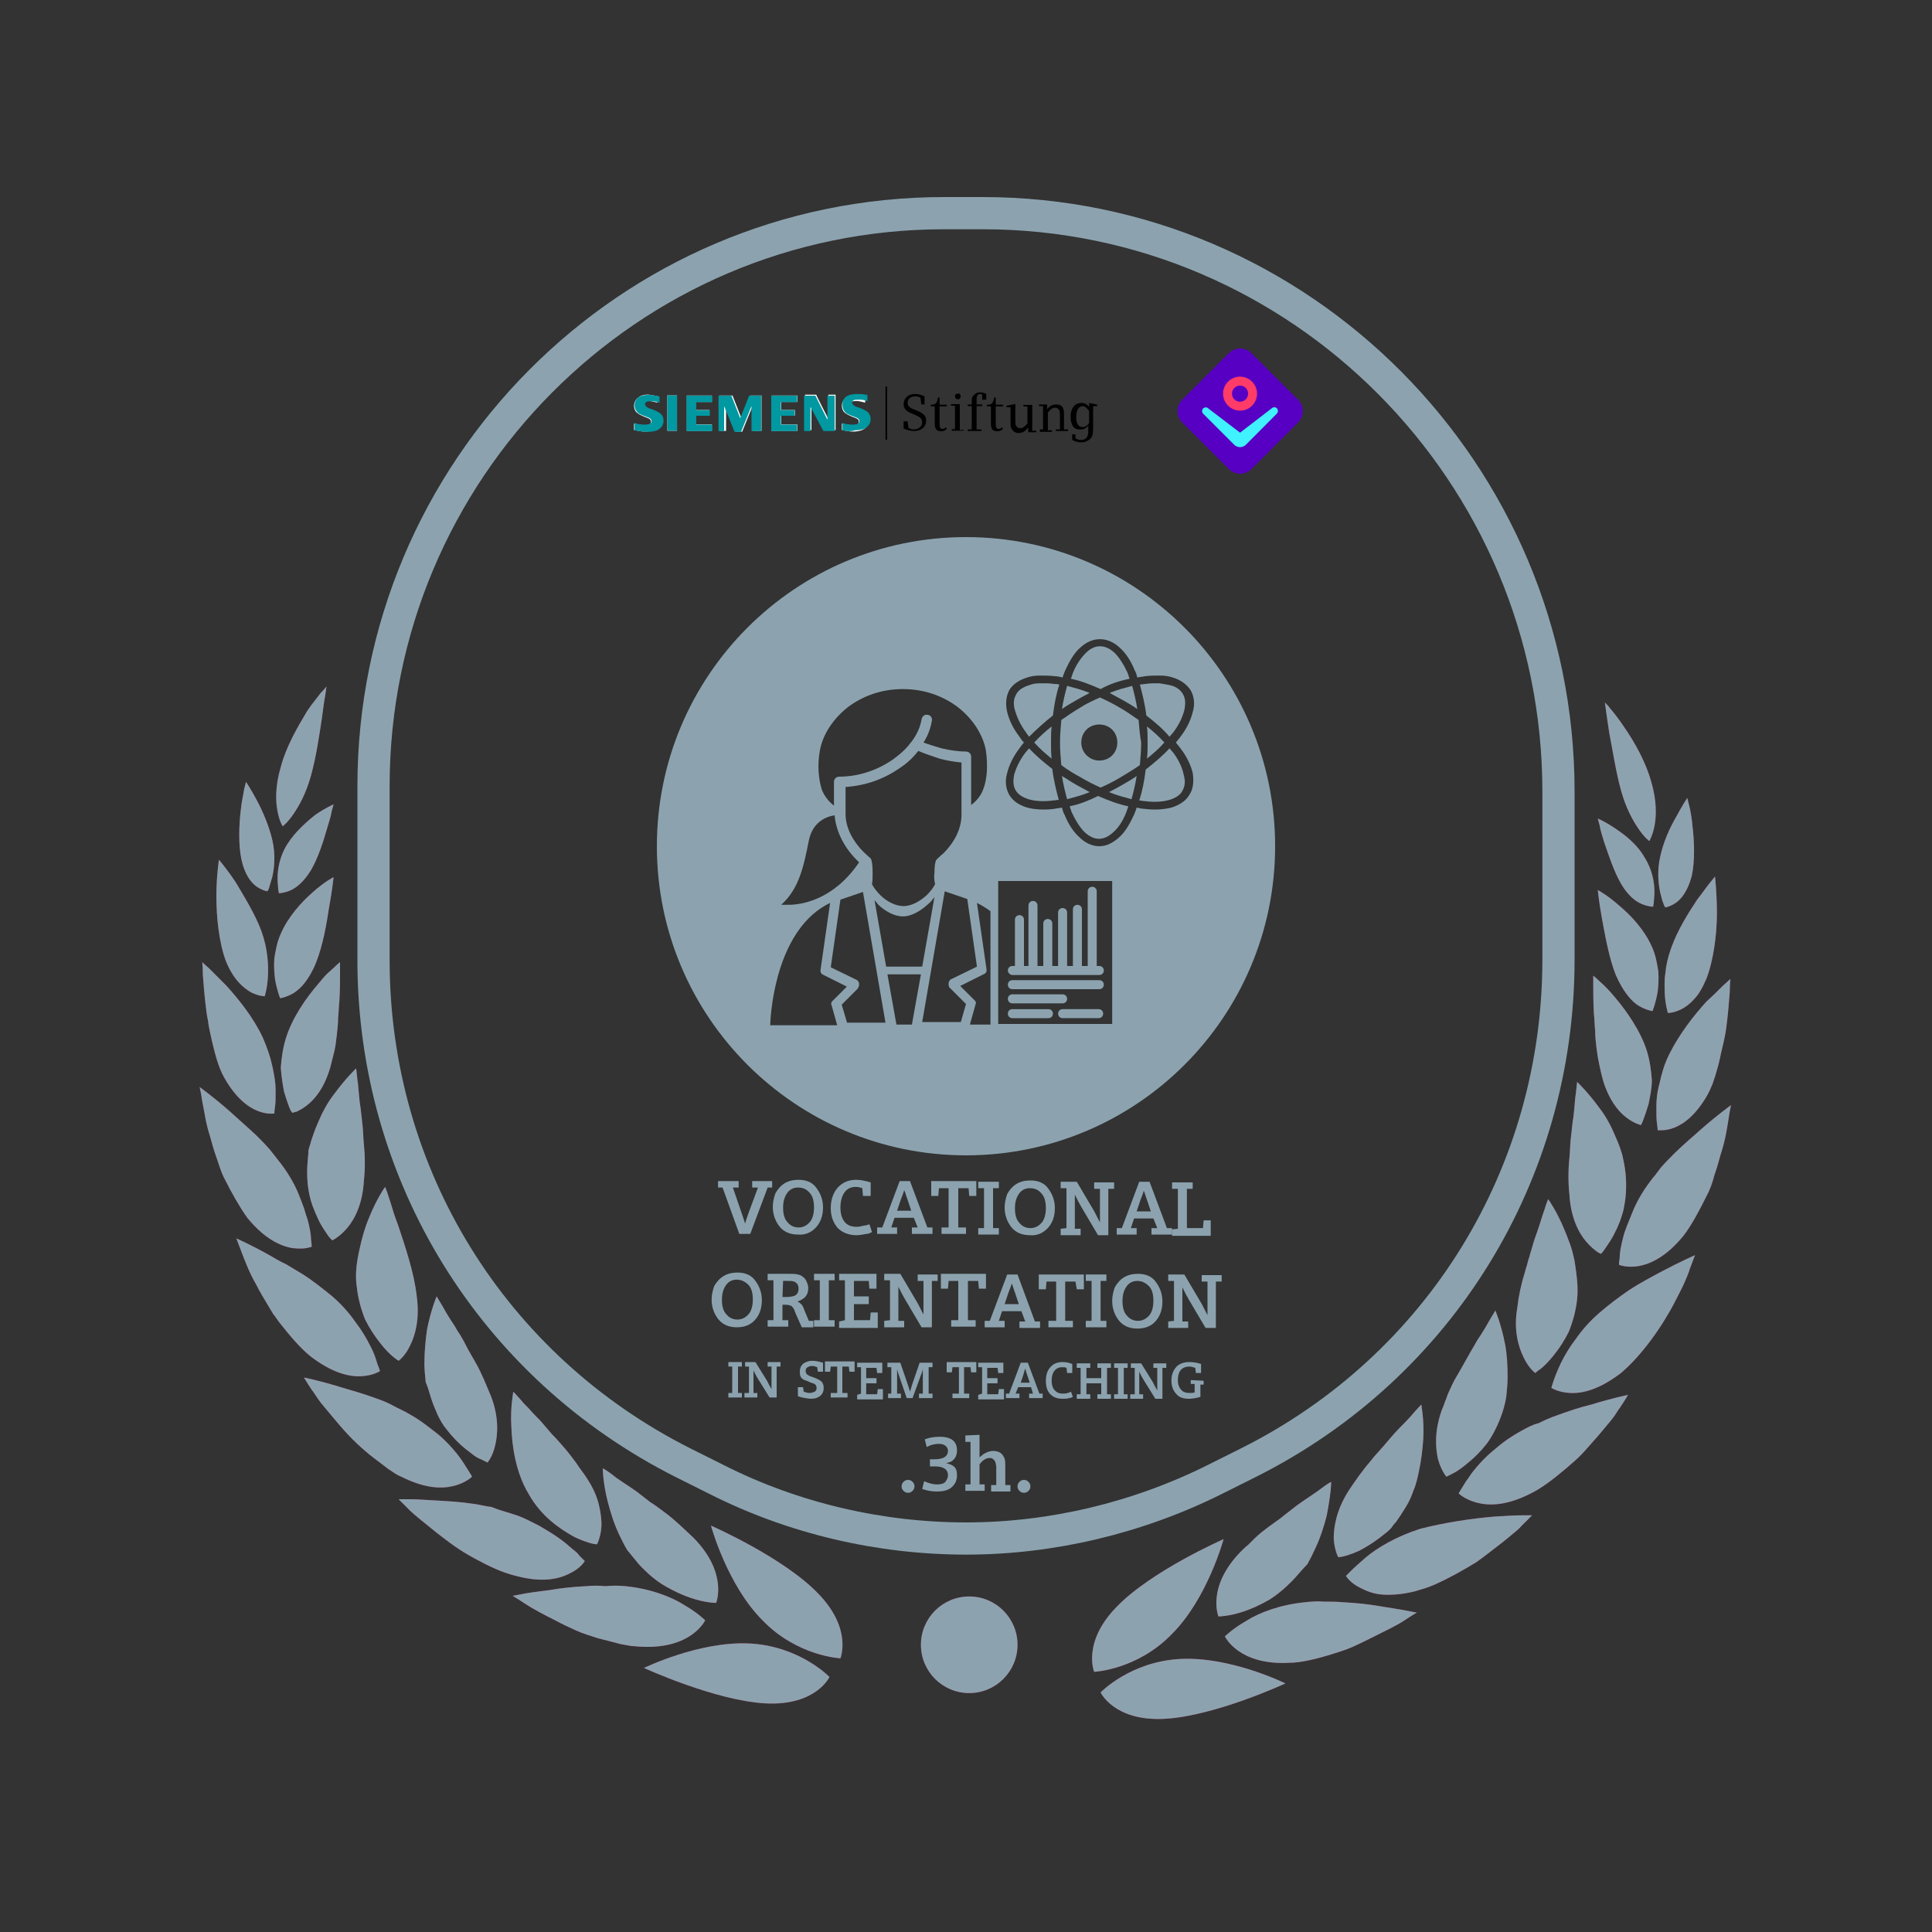 <?xml version="1.0" encoding="utf-8"?>
<!-- Generator: Adobe Illustrator 26.3.1, SVG Export Plug-In . SVG Version: 6.00 Build 0)  -->
<svg version="1.1" xmlns="http://www.w3.org/2000/svg" xmlns:xlink="http://www.w3.org/1999/xlink" x="0px" y="0px"
	 viewBox="0 0 300 300" style="enable-background:new 0 0 300 300;" xml:space="preserve">
<rect x="0" y="0" width="300" height="300" fill="#333333" stroke="none"/>
<style type="text/css">
	.st0{fill:#5700C3;}
	.st1{fill:#3FF2FD;}
	.st2{fill:#FF3B68;}
	.st3{fill:#FFFFFF;}
	.st4{fill:#FD5A1A;}
	.st5{fill:#909496;}
	.st6{fill:none;}
	.st7{fill:#4F0FBA;}
	.st8{fill:#B4CFD6;}
	.st9{fill:#F8F9FA;}
	.st10{fill:#1F5569;}
	.st11{fill:#647D2D;}
	.st12{fill:#005F87;}
	.st13{clip-path:url(#SVGID_00000052101766791027365690000001086393590353291711_);}
	.st14{fill:#3567F6;}
	.st15{fill:none;stroke:#005F87;stroke-width:5;stroke-miterlimit:10;}
	.st16{fill:none;stroke:#FD5A1A;stroke-width:5;stroke-miterlimit:10;}
	.st17{fill:none;stroke:#AF235F;stroke-width:5;stroke-miterlimit:10;}
	.st18{fill:#AF235F;}
	.st19{fill:none;stroke:#AAB414;stroke-width:5;stroke-miterlimit:10;}
	.st20{fill:#AAB414;}
	.st21{clip-path:url(#SVGID_00000120521703497969652020000017362602142091489412_);}
	.st22{fill-rule:evenodd;clip-rule:evenodd;fill:#FFFFFF;}
	.st23{fill-rule:evenodd;clip-rule:evenodd;fill:#0098A1;}
	.st24{fill:#5700C2;}
	.st25{clip-path:url(#SVGID_00000172405218368623301460000012359708103776736641_);}
	.st26{clip-path:url(#SVGID_00000070798670269443085940000005440417533241637816_);}
	.st27{clip-path:url(#SVGID_00000101104183353316912530000006416403054997688486_);}
	.st28{fill:#8CA3AF;}
	.st29{fill:none;stroke:#8CA3AF;stroke-width:5;stroke-miterlimit:10;}
	.st30{opacity:0.21;fill:#FFFFFF;stroke:#FFFFFF;stroke-miterlimit:10;}
	.st31{enable-background:new    ;}
	.st32{fill:none;stroke:#FFFFFF;stroke-miterlimit:10;}
	.st33{clip-path:url(#SVGID_00000077319202740333277120000004173593464980454824_);}
	.st34{fill:none;stroke:#FFB900;stroke-width:5;stroke-miterlimit:10;}
	.st35{fill:#FFB900;}
	.st36{fill:none;stroke:#FFB900;stroke-width:1.4;stroke-miterlimit:10;}
	.st37{fill:#005F87;stroke:#005F87;stroke-linejoin:round;stroke-miterlimit:10;}
	.st38{clip-path:url(#SVGID_00000010289801402028131350000010970239142891961497_);}
	.st39{fill:none;stroke:#FF0000;stroke-width:6;stroke-miterlimit:10;}
	.st40{clip-path:url(#SVGID_00000055668750614023927230000006107137360792407469_);}
	.st41{clip-path:url(#SVGID_00000076566781767558454340000009140553106406208644_);}
</style>
<symbol  id="a_2" viewBox="-35 -35 70 70">
	<path class="st0" d="M32.4,6.4l-26,26c-3.5,3.5-9.2,3.5-12.7,0l-26-26c-3.5-3.5-3.5-9.2,0-12.7l26-26c3.5-3.5,9.2-3.5,12.7,0l26,26
		C35.9-2.8,35.9,2.8,32.4,6.4z"/>
	<path class="st1" d="M-3.2,18.9L-20.5,1.6c-0.7-0.6-0.9-1.6-0.5-2.5c0.5-1,1.8-1.4,2.8-0.9c0.2,0.1,0.4,0.2,0.5,0.4L0,12.1
		L17.7-1.5c0.8-0.8,2.1-0.8,2.9,0c0.1,0.1,0.2,0.2,0.2,0.3c0.6,0.9,0.4,2-0.3,2.7L3.2,18.9C1.4,20.6-1.4,20.6-3.2,18.9z"/>
	<path class="st2" d="M0-0.2c-5.2,0-9.5-4.3-9.5-9.5s4.3-9.5,9.5-9.5s9.5,4.3,9.5,9.5C9.5-4.4,5.2-0.2,0-0.2z M0-14.2
		c-2.5,0-4.5,2-4.5,4.5s2,4.5,4.5,4.5s4.5-2,4.5-4.5C4.5-12.2,2.5-14.2,0-14.2z"/>
</symbol>
<g id="allowed_x5F_area">
</g>
<g id="Novice">
</g>
<g id="Level_x5F_02">
	<path class="st29" d="M150,238.9c-13.3,0-26.7-3.1-38.6-9.1l-5.2-2.6C76.5,212.3,58,182.4,58,149.1v-27c0-49.1,39.7-89,88.6-89h6
		c49.3,0,89.4,40.3,89.4,89.8v26.1c0,33.3-18.4,63.2-48.1,78.1l-5.2,2.6C176.7,235.7,163.3,238.9,150,238.9z"/>
	<g>
		<polygon class="st6" points="102.5,181.4 197.6,181.9 197.5,242 102.4,241.5 		"/>
		<path class="st28" d="M114.8,191.6l-2.6-7.2l-0.7,0l0-1l3.2,0l0,1l-0.9,0l1.2,3.5c0.3,0.8,0.5,1.5,0.7,2.1
			c0.2-0.8,0.5-1.5,0.7-2.1l1.3-3.5l-0.9,0l0-1l3.1,0l0,1l-0.7,0l-2.7,7.2L114.8,191.6z"/>
		<path class="st28" d="M124,183.2c1.2,0,2.2,0.4,2.8,1.3c0.6,0.8,1,1.8,1,3c0,1.3-0.4,2.4-1.2,3.2c-0.7,0.7-1.6,1.1-2.7,1
			c-1.2,0-2.2-0.4-2.9-1.3c-0.6-0.8-1-1.8-1-3c0-0.8,0.2-1.5,0.4-2.1C121.2,183.9,122.3,183.2,124,183.2z M123.9,184.4
			c-0.7,0-1.3,0.3-1.7,0.9c-0.4,0.6-0.6,1.3-0.6,2.2c0,1,0.2,1.8,0.7,2.3c0.4,0.5,1,0.8,1.7,0.8c0.7,0,1.3-0.3,1.8-0.9
			c0.4-0.5,0.6-1.3,0.6-2.2c0-1-0.2-1.8-0.7-2.3C125.2,184.6,124.6,184.4,123.9,184.4z"/>
		<path class="st28" d="M135,190.1l0.4,1.2c-0.3,0.2-0.6,0.3-0.9,0.3c-0.5,0.1-1,0.2-1.5,0.2c-1.2,0-2.2-0.4-2.9-1.1
			c-0.7-0.8-1.1-1.8-1.1-3.1c0-1.5,0.5-2.7,1.4-3.5c0.7-0.6,1.5-0.9,2.6-0.9c0.7,0,1.5,0.2,2.2,0.4l0,2.1l-1.2,0l-0.1-1.2
			c-0.3-0.1-0.6-0.2-1-0.2c-0.8,0-1.4,0.3-1.8,0.9c-0.4,0.6-0.6,1.4-0.6,2.3c0,1.1,0.3,1.9,0.8,2.4c0.4,0.4,1,0.6,1.7,0.6
			c0.4,0,0.8-0.1,1.2-0.2C134.5,190.3,134.7,190.2,135,190.1z"/>
		<path class="st28" d="M141.9,189.1l-3,0l-0.5,1.5l0.9,0l0,1l-3.1,0l0-1l0.8,0l2.7-7.2l1.6,0l2.7,7.2l0.8,0l0,1l-3.2,0l0-1l0.9,0
			L141.9,189.1z M141.5,188l-0.6-1.8c-0.2-0.5-0.3-1-0.5-1.4c-0.1,0.4-0.3,0.9-0.5,1.4l-0.6,1.8L141.5,188z"/>
		<path class="st28" d="M147.3,190.6l0-6.1l-1.5,0l-0.1,1.2l-1.1,0l0-2.3l7,0l0,2.3l-1.1,0l-0.1-1.2l-1.6,0l0,6.1l1.2,0l0,1l-3.8,0
			l0-1L147.3,190.6z"/>
		<path class="st28" d="M152.8,190.7l0-6.2l-0.9,0l0-1l3.2,0l0,1l-0.9,0l0,6.2l0.9,0l0,1l-3.2,0l0-1L152.8,190.7z"/>
		<path class="st28" d="M160,183.3c1.2,0,2.2,0.4,2.8,1.3c0.6,0.8,1,1.8,1,3c0,1.3-0.4,2.4-1.2,3.2c-0.7,0.7-1.6,1.1-2.7,1
			c-1.2,0-2.2-0.4-2.9-1.3c-0.6-0.8-1-1.8-1-3c0-0.8,0.2-1.5,0.4-2.1C157.2,184,158.3,183.3,160,183.3z M159.9,184.5
			c-0.7,0-1.3,0.3-1.7,0.9c-0.4,0.6-0.6,1.3-0.6,2.2c0,1,0.2,1.8,0.7,2.3c0.4,0.5,1,0.8,1.7,0.8c0.7,0,1.3-0.3,1.8-0.9
			c0.4-0.5,0.6-1.3,0.6-2.2c0-1-0.2-1.8-0.7-2.3C161.2,184.7,160.6,184.5,159.9,184.5z"/>
		<path class="st28" d="M165.6,190.7l0-6.2l-0.9,0l0-1l2.5,0l2.6,4.4c0.3,0.5,0.6,1.2,1,1.9c0-0.3,0-0.9,0-1.5l0-3.7l-0.9,0l0-1
			l3.1,0l0,1l-0.9,0l0,7.2l-1.6,0l-2.6-4.4c-0.3-0.5-0.6-1.1-1-1.9c0,0.5,0,1,0,1.8l0,3.5l0.9,0l0,1l-3.1,0l0-1L165.6,190.7z"/>
		<path class="st28" d="M179.1,189.2l-3,0l-0.5,1.5l0.9,0l0,1l-3.1,0l0-1l0.8,0l2.7-7.2l1.6,0l2.7,7.2l0.8,0l0,1l-3.2,0l0-1l0.9,0
			L179.1,189.2z M178.7,188.1l-0.6-1.8c-0.2-0.5-0.3-1-0.5-1.4c-0.1,0.4-0.3,0.9-0.5,1.4l-0.6,1.8L178.7,188.1z"/>
		<path class="st28" d="M182.9,190.8l0-6.2l-0.9,0l0-1l3.2,0l0,1l-0.9,0l0,6.1l2.5,0l0.1-1.2l1.1,0l0,2.4l-6,0l0-1L182.9,190.8z"/>
		<path class="st28" d="M114.5,197.6c1.2,0,2.2,0.4,2.8,1.3c0.6,0.8,1,1.8,1,3c0,1.3-0.4,2.4-1.2,3.2c-0.7,0.7-1.6,1-2.7,1
			c-1.2,0-2.2-0.4-2.9-1.3c-0.6-0.8-1-1.8-1-3c0-0.8,0.2-1.5,0.4-2.1C111.7,198.3,112.9,197.6,114.5,197.6z M114.4,198.7
			c-0.7,0-1.3,0.3-1.7,0.9c-0.4,0.6-0.6,1.3-0.6,2.2c0,1,0.2,1.8,0.7,2.3c0.4,0.5,1,0.8,1.7,0.8c0.7,0,1.3-0.3,1.8-0.9
			c0.4-0.5,0.6-1.3,0.6-2.2c0-1-0.2-1.8-0.7-2.3C115.7,199,115.1,198.7,114.4,198.7z"/>
		<path class="st28" d="M120.1,205l0-6.2l-0.9,0l0-1l3.3,0c0.5,0,1,0,1.4,0.1c0.5,0.1,0.9,0.4,1.2,0.8c0.2,0.4,0.4,0.8,0.4,1.3
			c0,0.7-0.2,1.2-0.7,1.6c-0.3,0.2-0.6,0.4-1,0.5c0.3,0.1,0.5,0.3,0.7,0.5c0.1,0.1,0.3,0.5,0.5,1.1l0.6,1.4l0.7,0l0,1l-1.8,0
			l-0.8-1.8c-0.2-0.4-0.3-0.8-0.4-1c-0.2-0.3-0.4-0.6-0.7-0.6c-0.2-0.1-0.4-0.1-0.7-0.1l-0.4,0l0,2.4l0.9,0l0,1l-3.2,0l0-1
			L120.1,205z M121.5,201.4l0.6,0c0.6,0,1-0.1,1.3-0.2c0.4-0.2,0.6-0.6,0.6-1.1c0-0.5-0.2-0.8-0.5-1c-0.3-0.2-0.7-0.2-1.3-0.2
			l-0.6,0L121.5,201.4z"/>
		<path class="st28" d="M127.3,205l0-6.2l-0.9,0l0-1l3.2,0l0,1l-0.9,0l0,6.2l0.9,0l0,1l-3.2,0l0-1L127.3,205z"/>
		<path class="st28" d="M131.2,205l0-6.2l-0.9,0l0-1l5.8,0l0,2.3l-1.1,0l-0.1-1.2l-2.3,0l0,2.4l2.3,0l0,1.2l-2.3,0l0,2.5l2.5,0
			l0.1-1.2l1.1,0l0,2.4l-6,0l0-1L131.2,205z"/>
		<path class="st28" d="M138.2,205l0-6.2l-0.9,0l0-1l2.5,0l2.6,4.4c0.3,0.5,0.6,1.2,1,1.9c0-0.3,0-0.9,0-1.5l0-3.7l-0.9,0l0-1l3.1,0
			l0,1l-0.9,0l0,7.2l-1.6,0l-2.6-4.4c-0.3-0.5-0.6-1.1-1-1.9c0,0.5,0,1,0,1.8l0,3.5l0.9,0l0,1l-3.1,0l0-1L138.2,205z"/>
		<path class="st28" d="M148.8,205l0-6.1l-1.5,0l-0.1,1.2l-1.1,0l0-2.3l7,0l0,2.3l-1.1,0l-0.1-1.2l-1.6,0l0,6.1l1.2,0l0,1l-3.8,0
			l0-1L148.8,205z"/>
		<path class="st28" d="M158.6,203.6l-3,0l-0.5,1.5l0.9,0l0,1l-3.1,0l0-1l0.8,0l2.7-7.2l1.6,0l2.7,7.3l0.8,0l0,1l-3.2,0l0-1l0.9,0
			L158.6,203.6z M158.2,202.5l-0.6-1.8c-0.2-0.5-0.3-1-0.5-1.4c-0.1,0.4-0.3,0.9-0.5,1.4l-0.6,1.8L158.2,202.5z"/>
		<path class="st28" d="M164,205.1l0-6.1l-1.5,0l-0.1,1.2l-1.1,0l0-2.3l7,0l0,2.3l-1.1,0L167,199l-1.6,0l0,6.1l1.2,0l0,1l-3.8,0l0-1
			L164,205.1z"/>
		<path class="st28" d="M169.5,205.1l0-6.2l-0.9,0l0-1l3.2,0l0,1l-0.9,0l0,6.2l0.9,0l0,1l-3.2,0l0-1L169.5,205.1z"/>
		<path class="st28" d="M176.7,197.8c1.2,0,2.2,0.4,2.8,1.3c0.6,0.8,1,1.8,1,3c0,1.3-0.4,2.4-1.2,3.2c-0.7,0.7-1.6,1-2.7,1
			c-1.2,0-2.2-0.4-2.9-1.3c-0.6-0.8-1-1.8-1-3c0-0.8,0.2-1.5,0.4-2.1C173.9,198.5,175,197.8,176.7,197.8z M176.6,198.9
			c-0.7,0-1.3,0.3-1.7,0.9c-0.4,0.6-0.6,1.3-0.6,2.2c0,1,0.2,1.8,0.7,2.3c0.4,0.5,1,0.8,1.7,0.8c0.7,0,1.3-0.3,1.8-0.9
			c0.4-0.5,0.6-1.3,0.6-2.2c0-1-0.2-1.8-0.7-2.3C177.9,199.2,177.3,198.9,176.6,198.9z"/>
		<path class="st28" d="M182.3,205.1l0-6.2l-0.9,0l0-1l2.5,0l2.6,4.4c0.3,0.5,0.6,1.2,1,1.9c0-0.3,0-0.9,0-1.5l0-3.7l-0.9,0l0-1
			l3.1,0l0,1l-0.9,0l0,7.2l-1.6,0l-2.6-4.4c-0.3-0.5-0.6-1.1-1-1.9c0,0.5,0,1,0,1.8l0,3.5l0.9,0l0,1l-3.1,0l0-1L182.3,205.1z"/>
		<path class="st28" d="M113.7,216.3l0-4.1l-0.6,0l0-0.7l2.1,0l0,0.7l-0.6,0l0,4.1l0.6,0l0,0.7l-2.1,0l0-0.7L113.7,216.3z"/>
		<path class="st28" d="M116.3,216.3l0-4.1l-0.6,0l0-0.7l1.6,0l1.8,2.9c0.2,0.4,0.4,0.8,0.7,1.3c0-0.2,0-0.6,0-1l0-2.5l-0.6,0l0-0.7
			l2,0l0,0.7l-0.6,0l0,4.8l-1.1,0l-1.8-2.9c-0.2-0.3-0.4-0.7-0.7-1.3c0,0.3,0,0.7,0,1.2l0,2.3l0.6,0l0,0.7l-2,0l0-0.7L116.3,216.3z"
			/>
		<path class="st28" d="M123.9,216.8l0-1.4l0.8,0l0.1,0.7c0.3,0.1,0.6,0.2,0.9,0.2c0.3,0,0.6-0.1,0.8-0.2c0.2-0.1,0.3-0.3,0.3-0.6
			c0-0.2-0.1-0.4-0.2-0.5c-0.1-0.1-0.2-0.2-0.4-0.2c-0.2-0.1-0.3-0.1-0.5-0.2c-0.4-0.2-0.7-0.3-0.8-0.3c-0.3-0.2-0.5-0.3-0.6-0.6
			c-0.1-0.2-0.1-0.4-0.1-0.7c0-0.6,0.2-1,0.6-1.3c0.3-0.2,0.8-0.4,1.3-0.4c0.5,0,1,0.1,1.7,0.3l0,1.4l-0.8,0l-0.1-0.7
			c-0.3-0.1-0.5-0.2-0.8-0.2c-0.3,0-0.5,0.1-0.7,0.2c-0.2,0.1-0.3,0.3-0.3,0.6c0,0.2,0.1,0.4,0.2,0.5c0.1,0.1,0.2,0.1,0.3,0.2
			c0.1,0.1,0.3,0.1,0.5,0.2c0.6,0.2,1,0.4,1.3,0.6c0.3,0.2,0.5,0.6,0.5,1.1c0,0.6-0.2,1-0.6,1.3c-0.4,0.3-0.8,0.4-1.5,0.4
			C125,217.1,124.4,217,123.9,216.8z"/>
		<path class="st28" d="M130,216.3l0-4.1l-1,0l-0.1,0.8l-0.8,0l0-1.6l4.6,0l0,1.6l-0.8,0l-0.1-0.8l-1,0l0,4.1l0.8,0l0,0.7l-2.6,0
			l0-0.7L130,216.3z"/>
		<path class="st28" d="M133.7,216.4l0-4.1l-0.6,0l0-0.7l3.9,0l0,1.6l-0.8,0l-0.1-0.8l-1.6,0l0,1.6l1.6,0l0,0.8l-1.6,0l0,1.7l1.7,0
			l0.1-0.8l0.8,0l0,1.6l-4,0l0-0.7L133.7,216.4z"/>
		<path class="st28" d="M138.4,216.4l0-4.1l-0.6,0l0-0.7l2,0l1.2,3.5c0.1,0.3,0.2,0.6,0.3,1c0.1-0.3,0.2-0.6,0.3-1l1.2-3.5l2,0
			l0,0.7l-0.6,0l0,4.1l0.6,0l0,0.7l-2.1,0l0-0.7l0.6,0l0-3.8c-0.1,0.5-0.3,0.9-0.4,1.2l-1.2,3.3l-0.9,0l-1.1-3.2
			c-0.1-0.4-0.3-0.8-0.4-1.3l0,3.8l0.6,0l0,0.7l-2,0l0-0.7L138.4,216.4z"/>
		<path class="st28" d="M148.9,216.4l0-4.1l-1,0l-0.1,0.8l-0.8,0l0-1.6l4.6,0l0,1.6l-0.8,0l-0.1-0.8l-1,0l0,4.1l0.8,0l0,0.7l-2.6,0
			l0-0.7L148.9,216.4z"/>
		<path class="st28" d="M152.5,216.4l0-4.1l-0.6,0l0-0.7l3.9,0l0,1.6l-0.8,0l-0.1-0.8l-1.6,0l0,1.6l1.6,0l0,0.8l-1.6,0l0,1.7l1.7,0
			l0.1-0.8l0.8,0l0,1.6l-4,0l0-0.7L152.5,216.4z"/>
		<path class="st28" d="M160.1,215.4l-2,0l-0.4,1l0.6,0l0,0.7l-2.1,0l0-0.7l0.5,0l1.8-4.8l1.1,0l1.8,4.8l0.5,0l0,0.7l-2.1,0l0-0.7
			l0.6,0L160.1,215.4z M159.9,214.7l-0.4-1.2c-0.1-0.3-0.2-0.6-0.3-1c-0.1,0.3-0.2,0.6-0.3,1l-0.4,1.2L159.9,214.7z"/>
		<path class="st28" d="M166.3,216.1l0.3,0.8c-0.2,0.1-0.4,0.2-0.6,0.2c-0.3,0.1-0.6,0.1-1,0.1c-0.8,0-1.4-0.2-1.9-0.7
			c-0.5-0.5-0.7-1.2-0.7-2.1c0-1,0.3-1.8,0.9-2.3c0.4-0.4,1-0.6,1.7-0.6c0.5,0,1,0.1,1.5,0.3l0,1.4l-0.8,0l-0.1-0.8
			c-0.2-0.1-0.4-0.1-0.7-0.1c-0.5,0-0.9,0.2-1.2,0.6c-0.3,0.4-0.4,0.9-0.4,1.5c0,0.7,0.2,1.3,0.6,1.6c0.3,0.3,0.7,0.4,1.1,0.4
			c0.3,0,0.5,0,0.8-0.1C165.9,216.3,166.1,216.2,166.3,216.1z"/>
		<path class="st28" d="M167.8,216.5l0-4.1l-0.6,0l0-0.7l2.1,0l0,0.7l-0.6,0l0,1.6l2.3,0l0-1.6l-0.6,0l0-0.7l2.1,0l0,0.7l-0.6,0
			l0,4.1l0.6,0l0,0.7l-2.1,0l0-0.7l0.6,0l0-1.7l-2.3,0l0,1.7l0.6,0l0,0.7l-2.1,0l0-0.7L167.8,216.5z"/>
		<path class="st28" d="M173.6,216.5l0-4.1l-0.6,0l0-0.7l2.1,0l0,0.7l-0.6,0l0,4.1l0.6,0l0,0.7l-2.1,0l0-0.7L173.6,216.5z"/>
		<path class="st28" d="M176.2,216.5l0-4.1l-0.6,0l0-0.7l1.6,0l1.8,2.9c0.2,0.4,0.4,0.8,0.7,1.3c0-0.2,0-0.6,0-1l0-2.5l-0.6,0l0-0.7
			l2,0l0,0.7l-0.6,0l0,4.8l-1.1,0l-1.8-2.9c-0.2-0.3-0.4-0.7-0.7-1.3c0,0.3,0,0.7,0,1.2l0,2.3l0.6,0l0,0.7l-2,0l0-0.7L176.2,216.5z"
			/>
		<path class="st28" d="M186.9,214.4l0,0.6l-0.5,0l0,1.9c-0.6,0.2-1.3,0.3-1.8,0.3c-0.8,0-1.5-0.2-1.9-0.7c-0.5-0.5-0.8-1.2-0.8-2.1
			c0-1,0.3-1.7,0.9-2.3c0.5-0.4,1.1-0.6,1.9-0.6c0.6,0,1.2,0.1,1.8,0.3l0,1.4l-0.8,0l-0.1-0.8c-0.3-0.1-0.6-0.2-0.9-0.2
			c-0.6,0-1.1,0.2-1.4,0.6c-0.3,0.4-0.4,0.9-0.4,1.5c0,0.7,0.2,1.2,0.6,1.6c0.3,0.3,0.7,0.4,1.2,0.4c0.3,0,0.6,0,0.8-0.1l0-1.3
			l-0.6,0l0-0.6L186.9,214.4z"/>
		<path class="st28" d="M141,229.8c0.3,0,0.5,0.1,0.7,0.3c0.2,0.2,0.3,0.4,0.3,0.7c0,0.3-0.1,0.5-0.3,0.7c-0.2,0.2-0.4,0.3-0.7,0.3
			c-0.3,0-0.5-0.1-0.7-0.3c-0.2-0.2-0.3-0.4-0.3-0.7c0-0.3,0.1-0.5,0.3-0.7C140.5,229.9,140.7,229.8,141,229.8z"/>
		<path class="st28" d="M143.2,231.2l0.3-1.2c0.7,0.3,1.3,0.5,2,0.5c0.6,0,1-0.1,1.3-0.4c0.2-0.3,0.4-0.6,0.4-1
			c0-0.5-0.2-0.9-0.6-1.1c-0.3-0.2-0.8-0.3-1.5-0.3c-0.2,0-0.4,0-0.7,0l0-1.1c0.2,0,0.4,0,0.6,0c0.7,0,1.3-0.1,1.6-0.3
			c0.4-0.2,0.6-0.6,0.6-1c0-0.3-0.1-0.6-0.4-0.8c-0.2-0.2-0.6-0.3-1-0.3c-0.5,0-1.2,0.1-1.9,0.5l-0.3-1.2c0.8-0.3,1.5-0.4,2.4-0.4
			c0.8,0,1.5,0.2,1.9,0.5c0.5,0.4,0.7,0.9,0.7,1.6c0,0.7-0.2,1.2-0.7,1.6c-0.2,0.2-0.6,0.3-1,0.4c0.5,0.1,1,0.3,1.2,0.5
			c0.4,0.3,0.5,0.8,0.5,1.4c0,0.8-0.3,1.4-0.9,1.9c-0.5,0.4-1.2,0.6-2.2,0.6C144.8,231.6,144,231.5,143.2,231.2z"/>
		<path class="st28" d="M150.7,230.5l0-6.6l-0.8,0l0-1l2.2-0.1l0,3.5c0.2-0.2,0.4-0.3,0.6-0.5c0.5-0.3,1-0.5,1.5-0.5
			c0.8,0,1.4,0.3,1.7,1c0.2,0.3,0.2,0.8,0.2,1.6l0,2.7l0.8,0l0,1l-3,0l0-1l0.8,0l0-2.7c0-0.4-0.1-0.8-0.2-1
			c-0.2-0.3-0.4-0.5-0.8-0.5c-0.6,0-1.1,0.3-1.6,1l0,3.1l0.8,0l0,1l-3,0l0-1L150.7,230.5z"/>
		<path class="st28" d="M159,229.8c0.3,0,0.5,0.1,0.7,0.3c0.2,0.2,0.3,0.4,0.3,0.7c0,0.3-0.1,0.5-0.3,0.7c-0.2,0.2-0.4,0.3-0.7,0.3
			c-0.3,0-0.5-0.1-0.7-0.3c-0.2-0.2-0.3-0.4-0.3-0.7c0-0.3,0.1-0.5,0.3-0.7C158.5,229.9,158.7,229.8,159,229.8z"/>
	</g>
	<g>
		<path class="st18" d="M182,253.7c-5.4,5.6-12.1,5.9-12.1,5.9s-1.9-4.6,3.5-10.1c5.4-5.6,16.6-10.5,16.6-10.5
			S187.5,248.2,182,253.7z"/>
		<path class="st18" d="M183.3,257.6c-7.8,0.4-12.4,5.2-12.4,5.2s2.1,4.5,9.9,4.1c7.8-0.4,18.8-5.5,18.8-5.5
			S191.1,257.2,183.3,257.6z"/>
		<path class="st18" d="M201.1,245c-1.3,1.4-2.7,2.6-4,3.4c-1.4,0.8-2.7,1.4-3.9,1.8c-2.3,0.8-4,0.8-4,0.8s-1.9-4.6,3.5-10.1
			c0.3-0.3,0.7-0.7,1.1-1c0.3-0.3,0.7-0.7,1-1c0.7-0.7,1.5-1.3,2.3-1.9c0.8-0.6,1.6-1.1,2.3-1.7c0.8-0.6,1.5-1.2,2.2-1.7
			c1.4-1,2.7-1.8,3.6-2.5c0.9-0.7,1.5-1,1.5-1s0,0.6-0.1,1.5c-0.1,0.9-0.3,2.3-0.6,3.8c-0.4,1.5-0.9,3.2-1.7,4.9
			c-0.4,0.9-0.8,1.7-1.3,2.6C202.4,243.5,201.8,244.2,201.1,245z"/>
		<path class="st18" d="M202.6,248.8c-2,0.2-3.7,0.6-5.2,1.1c-1.5,0.5-2.8,1.1-3.9,1.8c-2.1,1.2-3.3,2.4-3.3,2.4s2.1,4.5,9.9,4.1
			c1.9,0,4.3-0.6,6.6-1.3c1.2-0.4,2.3-0.7,3.4-1.2c1.1-0.5,2.1-1,3.1-1.5c2-1,3.7-1.8,4.9-2.6c1.2-0.8,1.9-1.2,1.9-1.2
			s-0.6-0.1-1.6-0.3c-1-0.2-2.4-0.4-4.2-0.7c-1.7-0.3-3.6-0.5-5.6-0.6c-1-0.1-2-0.1-3-0.1C204.6,248.6,203.6,248.7,202.6,248.8z"/>
		<path class="st18" d="M218.3,234c-0.5,0.8-1,1.6-1.5,2.3c-0.3,0.3-0.6,0.7-0.8,1c-0.3,0.3-0.6,0.6-0.9,0.8c-1.2,1-2.4,1.8-3.5,2.4
			c-0.5,0.3-1,0.5-1.5,0.7c-0.5,0.2-0.9,0.3-1.2,0.4c-0.7,0.2-1.1,0.2-1.1,0.2s-0.6-1.1-0.7-2.9c0-1.8,0.4-4.4,2.3-7.4
			c1-1.5,2.1-3.1,3.4-4.6c0.6-0.8,1.3-1.5,1.9-2.2c0.6-0.7,1.2-1.4,1.8-2.1c1.2-1.3,2.3-2.3,3-3.2c0.7-0.8,1.2-1.3,1.2-1.3
			s0.1,0.6,0.2,1.5c0.1,0.9,0.2,2.3,0.1,3.9c-0.1,1.5-0.3,3.3-0.7,5.1c-0.2,0.9-0.4,1.9-0.8,2.8C219.2,232.3,218.8,233.2,218.3,234z
			"/>
		<path class="st18" d="M220.5,237.4c-3.7,1.2-6.6,2.9-8.5,4.5c-0.9,0.8-1.7,1.5-2.2,2c-0.5,0.5-0.8,0.8-0.8,0.8s0.6,1.1,2.3,1.9
			c0.8,0.4,1.9,0.9,3.3,1c1.4,0.1,3.1,0,5.1-0.5c1-0.3,2.1-0.6,3.2-1.1c1.1-0.5,2.1-1,3.2-1.6c1.1-0.6,2.1-1.2,3.1-1.8
			c1-0.7,1.9-1.4,2.8-2.1c0.9-0.7,1.7-1.3,2.4-1.9c0.7-0.6,1.4-1.1,1.9-1.7c1-1,1.6-1.6,1.6-1.6s-0.6,0-1.7,0
			c-1.1,0-2.5,0.1-4.2,0.2C228.5,235.8,224.4,236.4,220.5,237.4z"/>
		<path class="st18" d="M233.3,219.3c-0.6,1.8-1.4,3.4-2.3,4.7c-1,1.3-2,2.3-3,3.1c-0.9,0.8-1.8,1.4-2.4,1.7c-0.6,0.3-1,0.5-1,0.5
			s-0.8-0.9-1.3-2.7c-0.4-1.7-0.6-4.4,0.6-7.7c0.2-0.4,0.3-0.8,0.5-1.3c0.2-0.4,0.3-0.9,0.5-1.3c0.4-0.9,0.8-1.8,1.3-2.6
			c1-1.7,1.9-3.4,2.8-4.9c0.4-0.8,0.9-1.4,1.3-2.1c0.4-0.6,0.7-1.2,1-1.7c0.6-1,0.9-1.5,0.9-1.5s0.9,2.1,1.5,5.2
			c0.3,1.5,0.4,3.3,0.4,5.2c0,0.9-0.1,1.9-0.2,2.9C233.8,217.5,233.6,218.4,233.3,219.3z"/>
		<path class="st18" d="M236.2,222.2c-0.9,0.5-1.7,1-2.4,1.5c-0.7,0.5-1.4,1.1-2,1.6c-1.2,1-2.2,2.1-3,3.1c-0.4,0.5-0.7,1-1,1.4
			c-0.3,0.4-0.5,0.8-0.7,1.1c-0.4,0.6-0.6,1-0.6,1s0.9,0.9,2.7,1.4c1.8,0.5,4.5,0.6,8.3-1.3c1.9-0.9,3.8-2.4,5.7-4
			c0.9-0.8,1.9-1.6,2.7-2.5c0.8-0.9,1.6-1.8,2.3-2.6c0.7-0.8,1.4-1.7,2-2.4c0.6-0.7,1-1.5,1.4-2c0.8-1.2,1.2-1.9,1.2-1.9
			s-2.5,0.5-5.7,1.5c-1.7,0.4-3.5,1-5.4,1.7c-0.9,0.3-1.8,0.7-2.8,1.2C238,221.2,237.1,221.7,236.2,222.2z"/>
		<path class="st18" d="M244.9,201.7c-0.2,1.9-0.7,3.6-1.3,5.1c-0.7,1.4-1.5,2.6-2.3,3.6c-0.8,1-1.5,1.7-2,2.1
			c-0.6,0.4-0.9,0.7-0.9,0.7s-1-0.7-1.8-2.4c-0.8-1.6-1.6-4.2-1-7.7c0.2-1.8,0.6-3.7,1.2-5.6c0.1-0.5,0.3-0.9,0.4-1.4
			c0.1-0.5,0.3-0.9,0.4-1.4c0.3-0.9,0.5-1.8,0.8-2.6c0.6-1.6,1-3.1,1.4-4.2c0.3-1,0.6-1.7,0.6-1.7s1.3,1.8,2.5,4.7
			c0.3,0.7,0.6,1.5,0.9,2.3c0.3,0.8,0.5,1.7,0.7,2.6C244.8,197.8,245.1,199.8,244.9,201.7z"/>
		<path class="st18" d="M248.3,203.9c-1.5,1.3-2.7,2.7-3.6,4c-1,1.3-1.7,2.5-2.3,3.7c-1.1,2.3-1.5,3.9-1.5,3.9s1,0.7,2.9,0.8
			c1.9,0.1,4.5-0.5,7.9-3.1c3.2-2.7,6.4-7.2,8.4-11.1c0.5-1,1-1.9,1.4-2.8c0.4-0.9,0.7-1.6,0.9-2.3c0.5-1.3,0.8-2.1,0.8-2.1
			s-2.3,1-5.3,2.6c-1.5,0.8-3.2,1.7-4.9,2.8C251.4,201.4,249.8,202.6,248.3,203.9z"/>
		<path class="st18" d="M252.4,182.1c0.2,1.9,0.1,3.7-0.2,5.2c-0.1,0.8-0.4,1.5-0.6,2.2c-0.3,0.7-0.5,1.3-0.8,1.8
			c-0.5,1.1-1.1,1.9-1.5,2.5c-0.4,0.6-0.7,0.9-0.7,0.9s-0.3-0.1-0.7-0.4c-0.4-0.3-1-0.8-1.6-1.5c-1.2-1.4-2.4-3.8-2.6-7.3
			c-0.2-1.8-0.2-3.8,0-5.7c0.1-1,0.1-2,0.2-2.9c0.1-1,0.2-1.9,0.3-2.7c0.3-1.7,0.3-3.3,0.5-4.4c0.1-1.1,0.2-1.8,0.2-1.8
			s1.6,1.5,3.5,4.1c1,1.3,1.8,2.8,2.5,4.5c0.4,0.9,0.7,1.7,1,2.7C252.1,180.2,252.3,181.1,252.4,182.1z"/>
		<path class="st18" d="M256.2,183.5c-1.2,1.6-2.1,3.2-2.7,4.7c-0.6,1.5-1.2,2.8-1.5,4.1c-0.3,1.2-0.5,2.2-0.5,3
			c0,0.4-0.1,0.6-0.1,0.8c0,0.2,0,0.3,0,0.3s1.2,0.5,3,0.2c1.8-0.3,4.3-1.4,7-4.7c1.3-1.7,2.4-3.8,3.5-6c0.6-1.1,1-2.2,1.3-3.4
			c0.4-1.1,0.7-2.2,1-3.3c0.7-2.1,1-4.1,1.2-5.4c0.2-1.4,0.4-2.2,0.4-2.2s-2.1,1.5-4.6,3.7c-1.2,1.1-2.8,2.4-4.2,3.8
			c-0.7,0.7-1.4,1.4-2.1,2.2c-0.3,0.4-0.6,0.8-0.9,1.2C256.8,182.7,256.5,183.1,256.2,183.5z"/>
		<path class="st18" d="M255.7,163.1c0.5,1.6,0.7,3.2,0.8,4.6c0,1.4-0.3,2.6-0.5,3.7c-0.3,1-0.6,1.9-0.8,2.4
			c-0.2,0.6-0.4,0.9-0.4,0.9s-1-0.2-2.3-1.2c-1.3-1-2.7-2.8-3.6-5.8c-0.4-1.5-0.8-3.3-1-5c-0.1-0.9-0.2-1.7-0.2-2.6
			c-0.1-0.9-0.1-1.9-0.2-2.7c-0.1-1.7-0.1-3.3-0.1-4.3c0-1,0-1.6,0-1.6s0.4,0.3,1,0.9c0.6,0.5,1.5,1.4,2.4,2.5
			C252.5,156.9,254.7,160,255.7,163.1z"/>
		<path class="st18" d="M259.2,163.7c-0.8,1.6-1.2,3.1-1.5,4.5c-0.4,1.4-0.5,2.6-0.5,3.7c0,1.1,0,2,0.1,2.6c0.1,0.6,0.1,1,0.1,1
			s0.3,0,0.7,0c0.5,0,1.1-0.1,1.9-0.4c1.5-0.6,3.4-2,5.2-5.2c0.2-0.4,0.4-0.8,0.6-1.3c0.2-0.4,0.3-0.9,0.5-1.4c0.3-1,0.6-2,0.8-3
			c0.2-1,0.5-2.1,0.7-3.1c0.2-1,0.3-1.8,0.4-2.7c0.2-1.7,0.3-3.2,0.4-4.4c0-1.2,0.1-2,0.1-2s-0.4,0.4-1.1,1
			c-0.6,0.6-1.5,1.5-2.6,2.5C263,157.7,260.8,160.5,259.2,163.7z"/>
		<path class="st18" d="M256.5,147c0.6,1.3,0.8,2.6,1,3.8c0.1,1.2,0,2.3-0.1,3.2c-0.3,1.8-0.8,3-0.8,3s-0.9-0.1-2.1-0.8
			c-1.2-0.7-2.5-2.3-3.6-4.8c-1-2.5-1.6-5.8-2.1-8.5c-0.5-2.7-0.7-4.7-0.7-4.7s1.5,0.8,3.3,2.4C253.2,142.1,255.3,144.3,256.5,147z"
			/>
		<path class="st18" d="M259.5,147.2c-0.5,1.4-0.8,2.7-0.9,3.9c-0.2,1.2-0.1,2.3-0.1,3.2c0.1,1.8,0.5,3,0.5,3s0.9,0,2.1-0.6
			c0.6-0.3,1.3-0.8,2-1.6c0.7-0.7,1.3-1.8,1.9-3.2c1.1-2.9,1.6-6.9,1.6-10.1c0-3.2-0.3-5.7-0.3-5.7s-0.3,0.4-0.8,1
			c-0.5,0.6-1.1,1.5-1.9,2.5C262.2,141.7,260.5,144.4,259.5,147.2z"/>
		<path class="st18" d="M255.4,133.2c1.2,1.9,1.5,3.9,1.5,5.3c0,0.7-0.1,1.3-0.1,1.7c-0.1,0.4-0.1,0.6-0.1,0.6s-0.7,0-1.7-0.4
			c-1-0.4-2.2-1.3-3.3-3.2c-1.1-1.9-1.9-4.4-2.6-6.4c-0.3-1-0.6-1.9-0.7-2.6c-0.2-0.7-0.3-1.1-0.3-1.1s1.2,0.5,2.8,1.6
			C252.4,129.7,254.3,131.2,255.4,133.2z"/>
		<path class="st18" d="M257.8,133c-0.5,2.2-0.3,4.2,0,5.6c0.2,0.7,0.3,1.3,0.5,1.7c0.1,0.4,0.3,0.6,0.3,0.6s0.7-0.1,1.6-0.7
			c0.9-0.6,1.9-1.9,2.5-4.2c0.5-2.3,0.4-5.4,0.1-7.8c-0.1-1.2-0.3-2.3-0.5-3.1c-0.2-0.8-0.3-1.2-0.3-1.2s-0.8,1.2-1.7,2.9
			C259.3,128.5,258.3,130.7,257.8,133z"/>
		<path class="st18" d="M251.7,122.7c0.8,2.9,1.9,4.8,2.8,6.1c0.9,1.3,1.6,1.8,1.6,1.8s0.5-0.8,0.8-2.3c0.3-1.5,0.4-3.9-0.5-6.9
			c-0.8-3-2.6-6.2-4.2-8.5c-0.8-1.2-1.5-2.1-2.1-2.8c-0.5-0.7-0.9-1-0.9-1s0.1,0.5,0.2,1.4c0.1,0.8,0.3,2,0.5,3.4
			C250.4,116.4,250.9,119.8,251.7,122.7z"/>
	</g>
	<g>
		<path class="st18" d="M116.4,255.2c7.8,0.4,12.4,5.2,12.4,5.2s-2.1,4.5-9.9,4.1S100,259,100,259S108.6,254.8,116.4,255.2z"/>
		<path class="st18" d="M118.4,251.6c5.4,5.6,12.1,5.9,12.1,5.9s1.9-4.6-3.5-10.1c-5.4-5.6-16.6-10.5-16.6-10.5
			S112.9,246.1,118.4,251.6z"/>
		<path class="st18" d="M97.1,246.3c2,0.2,3.7,0.6,5.2,1.1c1.5,0.5,2.8,1.1,3.9,1.8c2.1,1.2,3.3,2.4,3.3,2.4s-2.1,4.5-9.9,4.1
			c-0.5,0-1-0.1-1.5-0.1c-0.5-0.1-1.1-0.2-1.7-0.3c-1.1-0.3-2.3-0.6-3.5-0.9c-1.2-0.4-2.3-0.7-3.4-1.2c-1.1-0.5-2.2-1-3.1-1.5
			c-2-1-3.7-1.9-4.9-2.7c-1.2-0.8-1.9-1.2-1.9-1.2s0.6-0.1,1.6-0.3c1-0.2,2.5-0.4,4.2-0.6c1.7-0.3,3.6-0.5,5.6-0.6c1-0.1,2-0.1,3,0
			C95.1,246.2,96.1,246.2,97.1,246.3z"/>
		<path class="st18" d="M99.2,242.9c1.3,1.4,2.7,2.6,4.1,3.4c1.4,0.8,2.7,1.4,3.9,1.8c2.3,0.8,4,0.8,4,0.8s1.9-4.6-3.5-10.1
			c-1.5-1.4-2.8-2.7-4.4-3.9c-0.8-0.6-1.6-1.2-2.4-1.7c-0.8-0.6-1.5-1.2-2.2-1.7c-1.4-1-2.8-1.8-3.6-2.5c-0.9-0.7-1.5-1-1.5-1
			s0,0.6,0.1,1.5c0.1,0.9,0.3,2.3,0.7,3.8c0.4,1.5,0.9,3.2,1.7,4.9c0.4,0.8,0.8,1.7,1.3,2.5C98,241.4,98.6,242.2,99.2,242.9z"/>
		<path class="st18" d="M79.3,235c1,0.3,1.8,0.6,2.6,1c0.4,0.2,0.8,0.4,1.2,0.6c0.4,0.2,0.8,0.4,1.1,0.6c1.4,0.8,2.6,1.6,3.6,2.4
			c0.5,0.4,0.9,0.8,1.3,1.1c0.4,0.3,0.7,0.6,0.9,0.9c0.5,0.5,0.8,0.8,0.8,0.8s-0.6,1.1-2.3,1.9c-1.7,0.9-4.3,1.5-8.4,0.4
			c-2.1-0.5-4.2-1.5-6.4-2.7c-1.1-0.6-2.1-1.2-3.1-1.9c-1-0.7-1.9-1.4-2.8-2.1c-1.7-1.4-3.3-2.6-4.3-3.6c-1-1-1.6-1.6-1.6-1.6
			s0.6,0,1.7,0c1.1,0,2.5,0.1,4.2,0.2c1.7,0.1,3.7,0.2,5.6,0.5c1,0.1,1.9,0.4,2.9,0.5C77.3,234.4,78.3,234.7,79.3,235z"/>
		<path class="st18" d="M82.1,232c1.9,3.4,4.7,5.3,6.8,6.5c1.1,0.6,2.1,0.9,2.7,1.1c0.7,0.2,1.1,0.2,1.1,0.2s0.6-1.1,0.7-2.9
			c0-0.9-0.1-2-0.4-3.2c-0.3-1.3-0.9-2.7-1.9-4.2c-0.5-0.8-1.1-1.5-1.6-2.3c-0.6-0.8-1.2-1.6-1.8-2.3c-0.6-0.7-1.3-1.5-2-2.2
			c-0.6-0.7-1.2-1.4-1.8-2.1c-0.6-0.6-1.2-1.2-1.7-1.8c-0.5-0.5-1-1-1.3-1.4c-0.7-0.8-1.2-1.3-1.2-1.3s-0.1,0.6-0.2,1.5
			c-0.1,0.9-0.2,2.3-0.1,3.9C79.5,224.6,80.1,228.7,82.1,232z"/>
		<path class="st18" d="M63.6,219.6c1.8,1,3.1,2.1,4.4,3.1c1.2,1,2.2,2.1,3,3.1c0.8,1,1.3,1.9,1.7,2.5c0.4,0.6,0.6,1,0.6,1
			s-0.9,0.9-2.7,1.4c-1.9,0.5-4.5,0.5-8.3-1.4c-0.5-0.2-1-0.5-1.4-0.8c-0.5-0.3-0.9-0.6-1.4-1c-0.9-0.7-1.9-1.4-2.8-2.2
			c-1.9-1.6-3.5-3.4-4.9-5.1c-0.7-0.8-1.4-1.7-2-2.4c-0.6-0.8-1-1.5-1.4-2c-0.8-1.2-1.2-1.9-1.2-1.9s2.5,0.5,5.7,1.5
			c1.7,0.5,3.5,1,5.4,1.7c0.9,0.3,1.9,0.7,2.8,1.2C61.8,218.7,62.8,219.1,63.6,219.6z"/>
		<path class="st18" d="M67,217.3c0.3,0.9,0.7,1.8,1,2.5c0.4,0.8,0.8,1.5,1.3,2.1c1,1.3,2,2.3,3,3.1c0.5,0.4,0.9,0.7,1.3,1
			c0.4,0.3,0.8,0.5,1.1,0.6c0.6,0.3,1,0.5,1,0.5s0.8-0.9,1.2-2.7c0.4-1.7,0.6-4.4-0.7-7.7c-0.7-1.6-1.4-3.5-2.4-5.2
			c-0.5-0.9-1-1.7-1.4-2.5c-0.4-0.8-0.9-1.7-1.4-2.4c-0.4-0.8-0.9-1.4-1.3-2.1c-0.4-0.6-0.7-1.2-1-1.7c-0.6-1-0.9-1.5-0.9-1.5
			s-0.9,2.1-1.5,5.2c-0.2,1.5-0.4,3.3-0.4,5.2c0,0.9,0.1,1.9,0.2,2.9C66.5,215.5,66.7,216.4,67,217.3z"/>
		<path class="st18" d="M51.6,201.3c1.5,1.3,2.7,2.7,3.6,4c1,1.3,1.7,2.5,2.3,3.7c0.6,1.1,0.9,2.1,1.1,2.8c0.3,0.7,0.4,1.1,0.4,1.1
			s-1,0.7-2.9,0.8c-1.9,0.1-4.5-0.5-7.9-3.1c-1.6-1.3-3.2-3.2-4.7-5.1c-0.4-0.5-0.7-1-1.1-1.5c-0.3-0.5-0.6-1-0.9-1.5
			c-0.6-1-1.2-2-1.7-3c-1.1-1.9-1.8-3.8-2.3-5.1c-0.5-1.3-0.8-2.1-0.8-2.1s2.3,1,5.3,2.7c0.7,0.4,1.5,0.9,2.4,1.3
			c0.8,0.5,1.7,1,2.5,1.5C48.5,198.8,50,200,51.6,201.3z"/>
		<path class="st18" d="M55.4,199.8c0.2,1.9,0.7,3.6,1.3,5.1c0.7,1.4,1.5,2.6,2.3,3.6c1.5,2,2.9,2.8,2.9,2.8s1-0.7,1.8-2.4
			c0.8-1.6,1.5-4.2,1-7.7c-0.4-3.6-1.8-7.7-2.9-11c-0.3-0.8-0.6-1.6-0.8-2.3c-0.2-0.7-0.4-1.3-0.6-1.9c-0.3-1-0.6-1.7-0.6-1.7
			s-1.3,1.8-2.5,4.8c-0.6,1.4-1.1,3.1-1.5,5C55.4,195.9,55.1,197.9,55.4,199.8z"/>
		<path class="st18" d="M43.7,180.8c1.2,1.6,2.1,3.2,2.7,4.7c0.3,0.8,0.6,1.5,0.8,2.1c0.2,0.7,0.4,1.3,0.6,1.9
			c0.3,1.2,0.5,2.2,0.5,3c0.1,0.7,0.1,1.1,0.1,1.1s-0.3,0.1-0.8,0.2c-0.5,0.1-1.3,0.1-2.2,0c-1.8-0.3-4.3-1.4-7-4.7
			c-1.2-1.7-2.4-3.8-3.5-6c-0.6-1.1-0.9-2.3-1.3-3.4c-0.4-1.1-0.7-2.2-1-3.3c-0.7-2.1-0.9-4.1-1.2-5.4c-0.2-1.4-0.4-2.2-0.4-2.2
			s2.1,1.5,4.6,3.7c1.2,1.1,2.7,2.4,4.2,3.8c0.7,0.7,1.4,1.4,2.1,2.2C42.5,179.3,43.1,180,43.7,180.8z"/>
		<path class="st18" d="M47.8,180.1c-0.2,1.9-0.1,3.7,0.2,5.2c0.3,1.6,0.9,2.9,1.4,4c0.5,1.1,1.1,1.9,1.5,2.5
			c0.2,0.3,0.4,0.5,0.5,0.6c0.1,0.1,0.2,0.2,0.2,0.2s1.1-0.5,2.3-1.9c1.2-1.4,2.4-3.8,2.6-7.3c0.2-1.8,0.2-3.8,0-5.7
			c-0.1-1-0.1-2-0.2-2.9c-0.1-1-0.2-1.9-0.3-2.7c-0.3-1.7-0.3-3.3-0.5-4.4c-0.1-1.1-0.2-1.8-0.2-1.8s-1.6,1.5-3.5,4.1
			c-1,1.3-1.8,2.8-2.5,4.5c-0.4,0.9-0.7,1.8-1,2.7c-0.1,0.5-0.3,0.9-0.4,1.4C47.9,179.2,47.8,179.7,47.8,180.1z"/>
		<path class="st18" d="M40.8,161.1c0.7,1.6,1.2,3.1,1.5,4.5c0.3,1.4,0.5,2.6,0.5,3.7c0,1.1,0,2-0.1,2.6c-0.1,0.6-0.1,1-0.1,1
			s-1.1,0.2-2.6-0.4c-1.5-0.6-3.4-2-5.2-5.2c-0.9-1.6-1.4-3.6-1.9-5.7c-0.2-1-0.5-2.1-0.6-3.1c-0.2-0.9-0.3-1.8-0.4-2.7
			c-0.2-1.7-0.3-3.2-0.4-4.4c0-1.2-0.1-2-0.1-2s0.4,0.4,1.1,1c0.6,0.6,1.5,1.5,2.6,2.6C37,155.1,39.3,157.9,40.8,161.1z"/>
		<path class="st18" d="M44.4,161.2c-0.5,1.6-0.7,3.2-0.8,4.6c0.1,1.4,0.3,2.6,0.5,3.7c0.3,1,0.6,1.9,0.8,2.4
			c0.2,0.6,0.5,0.9,0.5,0.9s0.3-0.1,0.7-0.2c0.4-0.2,1-0.5,1.6-1c1.3-1,2.7-2.8,3.6-5.9c0.1-0.4,0.2-0.8,0.3-1.2
			c0.1-0.4,0.2-0.8,0.3-1.2c0.2-0.8,0.3-1.7,0.4-2.6c0.1-0.9,0.2-1.7,0.2-2.6c0.1-0.9,0.1-1.9,0.2-2.7c0.1-1.7,0.1-3.3,0.1-4.4
			c0-1,0-1.6,0-1.6s-0.4,0.3-1,0.9c-0.3,0.3-0.7,0.6-1.1,1c-0.4,0.4-0.8,0.9-1.3,1.5C47.5,155,45.4,158,44.4,161.2z"/>
		<path class="st18" d="M40.6,144.6c1,2.8,1.1,5.3,1,7.1c-0.1,1.8-0.5,3-0.5,3s-0.9,0-2.1-0.6c-1.2-0.7-2.7-1.9-3.9-4.8
			c-1.1-2.9-1.5-6.9-1.5-10.1c0-3.2,0.4-5.7,0.4-5.7s1.2,1.4,2.6,3.5C37.9,139.2,39.6,141.9,40.6,144.6z"/>
		<path class="st18" d="M43.6,145c-0.6,1.3-0.8,2.6-1,3.8c-0.1,1.2,0,2.3,0.1,3.2c0.3,1.8,0.8,3,0.8,3s0.9-0.1,2.1-0.8
			c0.6-0.4,1.2-0.9,1.8-1.7c0.6-0.8,1.2-1.8,1.7-3.1c1-2.5,1.6-5.8,2-8.5c0.5-2.7,0.7-4.7,0.7-4.7s-0.4,0.2-1,0.6
			c-0.6,0.4-1.4,1-2.3,1.8C46.8,140.1,44.7,142.4,43.6,145z"/>
		<path class="st18" d="M42.3,130.5c0.5,2.2,0.3,4.2,0,5.6c-0.2,0.7-0.4,1.3-0.5,1.7c-0.1,0.4-0.3,0.6-0.3,0.6s-0.7-0.1-1.6-0.7
			c-0.9-0.6-1.9-1.9-2.4-4.2c-0.5-2.3-0.4-5.4-0.1-7.8c0.1-1.2,0.4-2.3,0.5-3.1c0.2-0.8,0.3-1.2,0.3-1.2s0.8,1.2,1.7,2.9
			C40.8,126,41.8,128.3,42.3,130.5z"/>
		<path class="st18" d="M44.6,131.1c-1.2,1.9-1.5,3.9-1.5,5.3c0,0.7,0.1,1.3,0.1,1.7c0.1,0.4,0.1,0.6,0.1,0.6s0.7,0,1.7-0.4
			c1-0.4,2.2-1.4,3.3-3.2c1.1-1.9,1.9-4.4,2.5-6.5c0.3-1,0.6-1.9,0.7-2.6c0.2-0.7,0.3-1.1,0.3-1.1s-1.2,0.5-2.8,1.6
			C47.6,127.6,45.8,129.2,44.6,131.1z"/>
		<path class="st18" d="M43.6,119.1c-0.9,3-0.8,5.4-0.5,6.9c0.3,1.6,0.8,2.3,0.8,2.3s0.7-0.5,1.6-1.8c0.9-1.3,2-3.2,2.8-6.1
			c0.8-2.9,1.3-6.3,1.7-9c0.2-1.3,0.3-2.5,0.5-3.4c0.1-0.8,0.2-1.4,0.2-1.4s-0.3,0.4-0.9,1c-0.5,0.7-1.3,1.6-2.1,2.8
			C46.2,112.9,44.4,116,43.6,119.1z"/>
	</g>
	<circle class="st18" cx="150.5" cy="255.4" r="7.5"/>
	<g>
		<path class="st28" d="M182,253.7c-5.4,5.6-12.1,5.9-12.1,5.9s-1.9-4.6,3.5-10.1c5.4-5.6,16.6-10.5,16.6-10.5
			S187.5,248.2,182,253.7z"/>
		<path class="st28" d="M183.3,257.6c-7.8,0.4-12.4,5.2-12.4,5.2s2.1,4.5,9.9,4.1c7.8-0.4,18.8-5.5,18.8-5.5
			S191.1,257.2,183.3,257.6z"/>
		<path class="st28" d="M201.1,245c-1.3,1.4-2.7,2.6-4,3.4c-1.4,0.8-2.7,1.4-3.9,1.8c-2.3,0.8-4,0.8-4,0.8s-1.9-4.6,3.5-10.1
			c0.3-0.3,0.7-0.7,1.1-1c0.3-0.3,0.7-0.7,1-1c0.7-0.7,1.5-1.3,2.3-1.9c0.8-0.6,1.6-1.1,2.3-1.7c0.8-0.6,1.5-1.2,2.2-1.7
			c1.4-1,2.7-1.8,3.6-2.5c0.9-0.7,1.5-1,1.5-1s0,0.6-0.1,1.5c-0.1,0.9-0.3,2.3-0.6,3.8c-0.4,1.5-0.9,3.2-1.7,4.9
			c-0.4,0.9-0.8,1.7-1.3,2.6C202.4,243.5,201.8,244.2,201.1,245z"/>
		<path class="st28" d="M202.6,248.8c-2,0.2-3.7,0.6-5.2,1.1c-1.5,0.5-2.8,1.1-3.9,1.8c-2.1,1.2-3.3,2.4-3.3,2.4s2.1,4.5,9.9,4.1
			c1.9,0,4.3-0.6,6.6-1.3c1.2-0.4,2.3-0.7,3.4-1.2c1.1-0.5,2.1-1,3.1-1.5c2-1,3.7-1.8,4.9-2.6c1.2-0.8,1.9-1.2,1.9-1.2
			s-0.6-0.1-1.6-0.3c-1-0.2-2.4-0.4-4.2-0.7c-1.7-0.3-3.6-0.5-5.6-0.6c-1-0.1-2-0.1-3-0.1C204.6,248.6,203.6,248.7,202.6,248.8z"/>
		<path class="st28" d="M218.3,234c-0.5,0.8-1,1.6-1.5,2.3c-0.3,0.3-0.6,0.7-0.8,1c-0.3,0.3-0.6,0.6-0.9,0.8c-1.2,1-2.4,1.8-3.5,2.4
			c-0.5,0.3-1,0.5-1.5,0.7c-0.5,0.2-0.9,0.3-1.2,0.4c-0.7,0.2-1.1,0.2-1.1,0.2s-0.6-1.1-0.7-2.9c0-1.8,0.4-4.4,2.3-7.4
			c1-1.5,2.1-3.1,3.4-4.6c0.6-0.8,1.3-1.5,1.9-2.2c0.6-0.7,1.2-1.4,1.8-2.1c1.2-1.3,2.3-2.3,3-3.2c0.7-0.8,1.2-1.3,1.2-1.3
			s0.1,0.6,0.2,1.5c0.1,0.9,0.2,2.3,0.1,3.9c-0.1,1.5-0.3,3.3-0.7,5.1c-0.2,0.9-0.4,1.9-0.8,2.8C219.2,232.3,218.8,233.2,218.3,234z
			"/>
		<path class="st28" d="M220.5,237.4c-3.7,1.2-6.6,2.9-8.5,4.5c-0.9,0.8-1.7,1.5-2.2,2c-0.5,0.5-0.8,0.8-0.8,0.8s0.6,1.1,2.3,1.9
			c0.8,0.4,1.9,0.9,3.3,1c1.4,0.1,3.1,0,5.1-0.5c1-0.3,2.1-0.6,3.2-1.1c1.1-0.5,2.1-1,3.2-1.6c1.1-0.6,2.1-1.2,3.1-1.8
			c1-0.7,1.9-1.4,2.8-2.1c0.9-0.7,1.7-1.3,2.4-1.9c0.7-0.6,1.4-1.1,1.9-1.7c1-1,1.6-1.6,1.6-1.6s-0.6,0-1.7,0
			c-1.1,0-2.5,0.1-4.2,0.2C228.5,235.8,224.4,236.4,220.5,237.4z"/>
		<path class="st28" d="M233.3,219.3c-0.6,1.8-1.4,3.4-2.3,4.7c-1,1.3-2,2.3-3,3.1c-0.9,0.8-1.8,1.4-2.4,1.7c-0.6,0.3-1,0.5-1,0.5
			s-0.8-0.9-1.3-2.7c-0.4-1.7-0.6-4.4,0.6-7.7c0.2-0.4,0.3-0.8,0.5-1.3c0.2-0.4,0.3-0.9,0.5-1.3c0.4-0.9,0.8-1.8,1.3-2.6
			c1-1.7,1.9-3.4,2.8-4.9c0.4-0.8,0.9-1.4,1.3-2.1c0.4-0.6,0.7-1.2,1-1.7c0.6-1,0.9-1.5,0.9-1.5s0.9,2.1,1.5,5.2
			c0.3,1.5,0.4,3.3,0.4,5.2c0,0.9-0.1,1.9-0.2,2.9C233.8,217.5,233.6,218.4,233.3,219.3z"/>
		<path class="st28" d="M236.2,222.2c-0.9,0.5-1.7,1-2.4,1.5c-0.7,0.5-1.4,1.1-2,1.6c-1.2,1-2.2,2.1-3,3.1c-0.4,0.5-0.7,1-1,1.4
			c-0.3,0.4-0.5,0.8-0.7,1.1c-0.4,0.6-0.6,1-0.6,1s0.9,0.9,2.7,1.4c1.8,0.5,4.5,0.6,8.3-1.3c1.9-0.9,3.8-2.4,5.7-4
			c0.9-0.8,1.9-1.6,2.7-2.5c0.8-0.9,1.6-1.8,2.3-2.6c0.7-0.8,1.4-1.7,2-2.4c0.6-0.7,1-1.5,1.4-2c0.8-1.2,1.2-1.9,1.2-1.9
			s-2.5,0.5-5.7,1.5c-1.7,0.4-3.5,1-5.4,1.7c-0.9,0.3-1.8,0.7-2.8,1.2C238,221.2,237.1,221.7,236.2,222.2z"/>
		<path class="st28" d="M244.9,201.7c-0.2,1.9-0.7,3.6-1.3,5.1c-0.7,1.4-1.5,2.6-2.3,3.6c-0.8,1-1.5,1.7-2,2.1
			c-0.6,0.4-0.9,0.7-0.9,0.7s-1-0.7-1.8-2.4c-0.8-1.6-1.6-4.2-1-7.7c0.2-1.8,0.6-3.7,1.2-5.6c0.1-0.5,0.3-0.9,0.4-1.4
			c0.1-0.5,0.3-0.9,0.4-1.4c0.3-0.9,0.5-1.8,0.8-2.6c0.6-1.6,1-3.1,1.4-4.2c0.3-1,0.6-1.7,0.6-1.7s1.3,1.8,2.5,4.7
			c0.3,0.7,0.6,1.5,0.9,2.3c0.3,0.8,0.5,1.7,0.7,2.6C244.8,197.8,245.1,199.8,244.9,201.7z"/>
		<path class="st28" d="M248.3,203.9c-1.5,1.3-2.7,2.7-3.6,4c-1,1.3-1.7,2.5-2.3,3.7c-1.1,2.3-1.5,3.9-1.5,3.9s1,0.7,2.9,0.8
			c1.9,0.1,4.5-0.5,7.9-3.1c3.2-2.7,6.4-7.2,8.4-11.1c0.5-1,1-1.9,1.4-2.8c0.4-0.9,0.7-1.6,0.9-2.3c0.5-1.3,0.8-2.1,0.8-2.1
			s-2.3,1-5.3,2.6c-1.5,0.8-3.2,1.7-4.9,2.8C251.4,201.4,249.8,202.6,248.3,203.9z"/>
		<path class="st28" d="M252.4,182.1c0.2,1.9,0.1,3.7-0.2,5.2c-0.1,0.8-0.4,1.5-0.6,2.2c-0.3,0.7-0.5,1.3-0.8,1.8
			c-0.5,1.1-1.1,1.9-1.5,2.5c-0.4,0.6-0.7,0.9-0.7,0.9s-0.3-0.1-0.7-0.4c-0.4-0.3-1-0.8-1.6-1.5c-1.2-1.4-2.4-3.8-2.6-7.3
			c-0.2-1.8-0.2-3.8,0-5.7c0.1-1,0.1-2,0.2-2.9c0.1-1,0.2-1.9,0.3-2.7c0.3-1.7,0.3-3.3,0.5-4.4c0.1-1.1,0.2-1.8,0.2-1.8
			s1.6,1.5,3.5,4.1c1,1.3,1.8,2.8,2.5,4.5c0.4,0.9,0.7,1.7,1,2.7C252.1,180.2,252.3,181.1,252.4,182.1z"/>
		<path class="st28" d="M256.2,183.5c-1.2,1.6-2.1,3.2-2.7,4.7c-0.6,1.5-1.2,2.8-1.5,4.1c-0.3,1.2-0.5,2.2-0.5,3
			c0,0.4-0.1,0.6-0.1,0.8c0,0.2,0,0.3,0,0.3s1.2,0.5,3,0.2c1.8-0.3,4.3-1.4,7-4.7c1.3-1.7,2.4-3.8,3.5-6c0.6-1.1,1-2.2,1.3-3.4
			c0.4-1.1,0.7-2.2,1-3.3c0.7-2.1,1-4.1,1.2-5.4c0.2-1.4,0.4-2.2,0.4-2.2s-2.1,1.5-4.6,3.7c-1.2,1.1-2.8,2.4-4.2,3.8
			c-0.7,0.7-1.4,1.4-2.1,2.2c-0.3,0.4-0.6,0.8-0.9,1.2C256.8,182.7,256.5,183.1,256.2,183.5z"/>
		<path class="st28" d="M255.7,163.1c0.5,1.6,0.7,3.2,0.8,4.6c0,1.4-0.3,2.6-0.5,3.7c-0.3,1-0.6,1.9-0.8,2.4
			c-0.2,0.6-0.4,0.9-0.4,0.9s-1-0.2-2.3-1.2c-1.3-1-2.7-2.8-3.6-5.8c-0.4-1.5-0.8-3.3-1-5c-0.1-0.9-0.2-1.7-0.2-2.6
			c-0.1-0.9-0.1-1.9-0.2-2.7c-0.1-1.7-0.1-3.3-0.1-4.3c0-1,0-1.6,0-1.6s0.4,0.3,1,0.9c0.6,0.5,1.5,1.4,2.4,2.5
			C252.5,156.9,254.7,160,255.7,163.1z"/>
		<path class="st28" d="M259.2,163.7c-0.8,1.6-1.2,3.1-1.5,4.5c-0.4,1.4-0.5,2.6-0.5,3.7c0,1.1,0,2,0.1,2.6c0.1,0.6,0.1,1,0.1,1
			s0.3,0,0.7,0c0.5,0,1.1-0.1,1.9-0.4c1.5-0.6,3.4-2,5.2-5.2c0.2-0.4,0.4-0.8,0.6-1.3c0.2-0.4,0.3-0.9,0.5-1.4c0.3-1,0.6-2,0.8-3
			c0.2-1,0.5-2.1,0.7-3.1c0.2-1,0.3-1.8,0.4-2.7c0.2-1.7,0.3-3.2,0.4-4.4c0-1.2,0.1-2,0.1-2s-0.4,0.4-1.1,1
			c-0.6,0.6-1.5,1.5-2.6,2.5C263,157.7,260.8,160.5,259.2,163.7z"/>
		<path class="st28" d="M256.5,147c0.6,1.3,0.8,2.6,1,3.8c0.1,1.2,0,2.3-0.1,3.2c-0.3,1.8-0.8,3-0.8,3s-0.9-0.1-2.1-0.8
			c-1.2-0.7-2.5-2.3-3.6-4.8c-1-2.5-1.6-5.8-2.1-8.5c-0.5-2.7-0.7-4.7-0.7-4.7s1.5,0.8,3.3,2.4C253.2,142.1,255.3,144.3,256.5,147z"
			/>
		<path class="st28" d="M259.5,147.2c-0.5,1.4-0.8,2.7-0.9,3.9c-0.2,1.2-0.1,2.3-0.1,3.2c0.1,1.8,0.5,3,0.5,3s0.9,0,2.1-0.6
			c0.6-0.3,1.3-0.8,2-1.6c0.7-0.7,1.3-1.8,1.9-3.2c1.1-2.9,1.6-6.9,1.6-10.1c0-3.2-0.3-5.7-0.3-5.7s-0.3,0.4-0.8,1
			c-0.5,0.6-1.1,1.5-1.9,2.5C262.2,141.7,260.5,144.4,259.5,147.2z"/>
		<path class="st28" d="M255.4,133.2c1.2,1.9,1.5,3.9,1.5,5.3c0,0.7-0.1,1.3-0.1,1.7c-0.1,0.4-0.1,0.6-0.1,0.6s-0.7,0-1.7-0.4
			c-1-0.4-2.2-1.3-3.3-3.2c-1.1-1.9-1.9-4.4-2.6-6.4c-0.3-1-0.6-1.9-0.7-2.6c-0.2-0.7-0.3-1.1-0.3-1.1s1.2,0.5,2.8,1.6
			C252.4,129.7,254.3,131.2,255.4,133.2z"/>
		<path class="st28" d="M257.8,133c-0.5,2.2-0.3,4.2,0,5.6c0.2,0.7,0.3,1.3,0.5,1.7c0.1,0.4,0.3,0.6,0.3,0.6s0.7-0.1,1.6-0.7
			c0.9-0.6,1.9-1.9,2.5-4.2c0.5-2.3,0.4-5.4,0.1-7.8c-0.1-1.2-0.3-2.3-0.5-3.1c-0.2-0.8-0.3-1.2-0.3-1.2s-0.8,1.2-1.7,2.9
			C259.3,128.5,258.3,130.7,257.8,133z"/>
		<path class="st28" d="M251.7,122.7c0.8,2.9,1.9,4.8,2.8,6.1c0.9,1.3,1.6,1.8,1.6,1.8s0.5-0.8,0.8-2.3c0.3-1.5,0.4-3.9-0.5-6.9
			c-0.8-3-2.6-6.2-4.2-8.5c-0.8-1.2-1.5-2.1-2.1-2.8c-0.5-0.7-0.9-1-0.9-1s0.1,0.5,0.2,1.4c0.1,0.8,0.3,2,0.5,3.4
			C250.4,116.4,250.9,119.8,251.7,122.7z"/>
	</g>
	<g>
		<path class="st28" d="M116.4,255.2c7.8,0.4,12.4,5.2,12.4,5.2s-2.1,4.5-9.9,4.1S100,259,100,259S108.6,254.8,116.4,255.2z"/>
		<path class="st28" d="M118.4,251.6c5.4,5.6,12.1,5.9,12.1,5.9s1.9-4.6-3.5-10.1c-5.4-5.6-16.6-10.5-16.6-10.5
			S112.9,246.1,118.4,251.6z"/>
		<path class="st28" d="M97.1,246.3c2,0.2,3.7,0.6,5.2,1.1c1.5,0.5,2.8,1.1,3.9,1.8c2.1,1.2,3.3,2.4,3.3,2.4s-2.1,4.5-9.9,4.1
			c-0.5,0-1-0.1-1.5-0.1c-0.5-0.1-1.1-0.2-1.7-0.3c-1.1-0.3-2.3-0.6-3.5-0.9c-1.2-0.4-2.3-0.7-3.4-1.2c-1.1-0.5-2.2-1-3.1-1.5
			c-2-1-3.7-1.9-4.9-2.7c-1.2-0.8-1.9-1.2-1.9-1.2s0.6-0.1,1.6-0.3c1-0.2,2.5-0.4,4.2-0.6c1.7-0.3,3.6-0.5,5.6-0.6c1-0.1,2-0.1,3,0
			C95.1,246.2,96.1,246.2,97.1,246.3z"/>
		<path class="st28" d="M99.2,242.9c1.3,1.4,2.7,2.6,4.1,3.4c1.4,0.8,2.7,1.4,3.9,1.8c2.3,0.8,4,0.8,4,0.8s1.9-4.6-3.5-10.1
			c-1.5-1.4-2.8-2.7-4.4-3.9c-0.8-0.6-1.6-1.2-2.4-1.7c-0.8-0.6-1.5-1.2-2.2-1.7c-1.4-1-2.8-1.8-3.6-2.5c-0.9-0.7-1.5-1-1.5-1
			s0,0.6,0.1,1.5c0.1,0.9,0.3,2.3,0.7,3.8c0.4,1.5,0.9,3.2,1.7,4.9c0.4,0.8,0.8,1.7,1.3,2.5C98,241.4,98.6,242.2,99.2,242.9z"/>
		<path class="st28" d="M79.3,235c1,0.3,1.8,0.6,2.6,1c0.4,0.2,0.8,0.4,1.2,0.6c0.4,0.2,0.8,0.4,1.1,0.6c1.4,0.8,2.6,1.6,3.6,2.4
			c0.5,0.4,0.9,0.8,1.3,1.1c0.4,0.3,0.7,0.6,0.9,0.9c0.5,0.5,0.8,0.8,0.8,0.8s-0.6,1.1-2.3,1.9c-1.7,0.9-4.3,1.5-8.4,0.4
			c-2.1-0.5-4.2-1.5-6.4-2.7c-1.1-0.6-2.1-1.2-3.1-1.9c-1-0.7-1.9-1.4-2.8-2.1c-1.7-1.4-3.3-2.6-4.3-3.6c-1-1-1.6-1.6-1.6-1.6
			s0.6,0,1.7,0c1.1,0,2.5,0.1,4.2,0.2c1.7,0.1,3.7,0.2,5.6,0.5c1,0.1,1.9,0.4,2.9,0.5C77.3,234.4,78.3,234.7,79.3,235z"/>
		<path class="st28" d="M82.1,232c1.9,3.4,4.7,5.3,6.8,6.5c1.1,0.6,2.1,0.9,2.7,1.1c0.7,0.2,1.1,0.2,1.1,0.2s0.6-1.1,0.7-2.9
			c0-0.9-0.1-2-0.4-3.2c-0.3-1.3-0.9-2.7-1.9-4.2c-0.5-0.8-1.1-1.5-1.6-2.3c-0.6-0.8-1.2-1.6-1.8-2.3c-0.6-0.7-1.3-1.5-2-2.2
			c-0.6-0.7-1.2-1.4-1.8-2.1c-0.6-0.6-1.2-1.2-1.7-1.8c-0.5-0.5-1-1-1.3-1.4c-0.7-0.8-1.2-1.3-1.2-1.3s-0.1,0.6-0.2,1.5
			c-0.1,0.9-0.2,2.3-0.1,3.9C79.5,224.6,80.1,228.7,82.1,232z"/>
		<path class="st28" d="M63.6,219.6c1.8,1,3.1,2.1,4.4,3.1c1.2,1,2.2,2.1,3,3.1c0.8,1,1.3,1.9,1.7,2.5c0.4,0.6,0.6,1,0.6,1
			s-0.9,0.9-2.7,1.4c-1.9,0.5-4.5,0.5-8.3-1.4c-0.5-0.2-1-0.5-1.4-0.8c-0.5-0.3-0.9-0.6-1.4-1c-0.9-0.7-1.9-1.4-2.8-2.2
			c-1.9-1.6-3.5-3.4-4.9-5.1c-0.7-0.8-1.4-1.7-2-2.4c-0.6-0.8-1-1.5-1.4-2c-0.8-1.2-1.2-1.9-1.2-1.9s2.5,0.5,5.7,1.5
			c1.7,0.5,3.5,1,5.4,1.7c0.9,0.3,1.9,0.7,2.8,1.2C61.8,218.7,62.8,219.1,63.6,219.6z"/>
		<path class="st28" d="M67,217.3c0.3,0.9,0.7,1.8,1,2.5c0.4,0.8,0.8,1.5,1.3,2.1c1,1.3,2,2.3,3,3.1c0.5,0.4,0.9,0.7,1.3,1
			c0.4,0.3,0.8,0.5,1.1,0.6c0.6,0.3,1,0.5,1,0.5s0.8-0.9,1.2-2.7c0.4-1.7,0.6-4.4-0.7-7.7c-0.7-1.6-1.4-3.5-2.4-5.2
			c-0.5-0.9-1-1.7-1.4-2.5c-0.4-0.8-0.9-1.7-1.4-2.4c-0.4-0.8-0.9-1.4-1.3-2.1c-0.4-0.6-0.7-1.2-1-1.7c-0.6-1-0.9-1.5-0.9-1.5
			s-0.9,2.1-1.5,5.2c-0.2,1.5-0.4,3.3-0.4,5.2c0,0.9,0.1,1.9,0.2,2.9C66.5,215.5,66.7,216.4,67,217.3z"/>
		<path class="st28" d="M51.6,201.3c1.5,1.3,2.7,2.7,3.6,4c1,1.3,1.7,2.5,2.3,3.7c0.6,1.1,0.9,2.1,1.1,2.8c0.3,0.7,0.4,1.1,0.4,1.1
			s-1,0.7-2.9,0.8c-1.9,0.1-4.5-0.5-7.9-3.1c-1.6-1.3-3.2-3.2-4.7-5.1c-0.4-0.5-0.7-1-1.1-1.5c-0.3-0.5-0.6-1-0.9-1.5
			c-0.6-1-1.2-2-1.7-3c-1.1-1.9-1.8-3.8-2.3-5.1c-0.5-1.3-0.8-2.1-0.8-2.1s2.3,1,5.3,2.7c0.7,0.4,1.5,0.9,2.4,1.3
			c0.8,0.5,1.7,1,2.5,1.5C48.5,198.8,50,200,51.6,201.3z"/>
		<path class="st28" d="M55.4,199.8c0.2,1.9,0.7,3.6,1.3,5.1c0.7,1.4,1.5,2.6,2.3,3.6c1.5,2,2.9,2.8,2.9,2.8s1-0.7,1.8-2.4
			c0.8-1.6,1.5-4.2,1-7.7c-0.4-3.6-1.8-7.7-2.9-11c-0.3-0.8-0.6-1.6-0.8-2.3c-0.2-0.7-0.4-1.3-0.6-1.9c-0.3-1-0.6-1.7-0.6-1.7
			s-1.3,1.8-2.5,4.8c-0.6,1.4-1.1,3.1-1.5,5C55.4,195.9,55.1,197.9,55.4,199.8z"/>
		<path class="st28" d="M43.7,180.8c1.2,1.6,2.1,3.2,2.7,4.7c0.3,0.8,0.6,1.5,0.8,2.1c0.2,0.7,0.4,1.3,0.6,1.9
			c0.3,1.2,0.5,2.2,0.5,3c0.1,0.7,0.1,1.1,0.1,1.1s-0.3,0.1-0.8,0.2c-0.5,0.1-1.3,0.1-2.2,0c-1.8-0.3-4.3-1.4-7-4.7
			c-1.2-1.7-2.4-3.8-3.5-6c-0.6-1.1-0.9-2.3-1.3-3.4c-0.4-1.1-0.7-2.2-1-3.3c-0.7-2.1-0.9-4.1-1.2-5.4c-0.2-1.4-0.4-2.2-0.4-2.2
			s2.1,1.5,4.6,3.7c1.2,1.1,2.7,2.4,4.2,3.8c0.7,0.7,1.4,1.4,2.1,2.2C42.5,179.3,43.1,180,43.7,180.8z"/>
		<path class="st28" d="M47.8,180.1c-0.2,1.9-0.1,3.7,0.2,5.2c0.3,1.6,0.9,2.9,1.4,4c0.5,1.1,1.1,1.9,1.5,2.5
			c0.2,0.3,0.4,0.5,0.5,0.6c0.1,0.1,0.2,0.2,0.2,0.2s1.1-0.5,2.3-1.9c1.2-1.4,2.4-3.8,2.6-7.3c0.2-1.8,0.2-3.8,0-5.7
			c-0.1-1-0.1-2-0.2-2.9c-0.1-1-0.2-1.9-0.3-2.7c-0.3-1.7-0.3-3.3-0.5-4.4c-0.1-1.1-0.2-1.8-0.2-1.8s-1.6,1.5-3.5,4.1
			c-1,1.3-1.8,2.8-2.5,4.5c-0.4,0.9-0.7,1.8-1,2.7c-0.1,0.5-0.3,0.9-0.4,1.4C47.9,179.2,47.8,179.7,47.8,180.1z"/>
		<path class="st28" d="M40.8,161.1c0.7,1.6,1.2,3.1,1.5,4.5c0.3,1.4,0.5,2.6,0.5,3.7c0,1.1,0,2-0.1,2.6c-0.1,0.6-0.1,1-0.1,1
			s-1.1,0.2-2.6-0.4c-1.5-0.6-3.4-2-5.2-5.2c-0.9-1.6-1.4-3.6-1.9-5.7c-0.2-1-0.5-2.1-0.6-3.1c-0.2-0.9-0.3-1.8-0.4-2.7
			c-0.2-1.7-0.3-3.2-0.4-4.4c0-1.2-0.1-2-0.1-2s0.4,0.4,1.1,1c0.6,0.6,1.5,1.5,2.6,2.6C37,155.1,39.3,157.9,40.8,161.1z"/>
		<path class="st28" d="M44.4,161.2c-0.5,1.6-0.7,3.2-0.8,4.6c0.1,1.4,0.3,2.6,0.5,3.7c0.3,1,0.6,1.9,0.8,2.4
			c0.2,0.6,0.5,0.9,0.5,0.9s0.3-0.1,0.7-0.2c0.4-0.2,1-0.5,1.6-1c1.3-1,2.7-2.8,3.6-5.9c0.1-0.4,0.2-0.8,0.3-1.2
			c0.1-0.4,0.2-0.8,0.3-1.2c0.2-0.8,0.3-1.7,0.4-2.6c0.1-0.9,0.2-1.7,0.2-2.6c0.1-0.9,0.1-1.9,0.2-2.7c0.1-1.7,0.1-3.3,0.1-4.4
			c0-1,0-1.6,0-1.6s-0.4,0.3-1,0.9c-0.3,0.3-0.7,0.6-1.1,1c-0.4,0.4-0.8,0.9-1.3,1.5C47.5,155,45.4,158,44.4,161.2z"/>
		<path class="st28" d="M40.6,144.6c1,2.8,1.1,5.3,1,7.1c-0.1,1.8-0.5,3-0.5,3s-0.9,0-2.1-0.6c-1.2-0.7-2.7-1.9-3.9-4.8
			c-1.1-2.9-1.5-6.9-1.5-10.1c0-3.2,0.4-5.7,0.4-5.7s1.2,1.4,2.6,3.5C37.9,139.2,39.6,141.9,40.6,144.6z"/>
		<path class="st28" d="M43.6,145c-0.6,1.3-0.8,2.6-1,3.8c-0.1,1.2,0,2.3,0.1,3.2c0.3,1.8,0.8,3,0.8,3s0.9-0.1,2.1-0.8
			c0.6-0.4,1.2-0.9,1.8-1.7c0.6-0.8,1.2-1.8,1.7-3.1c1-2.5,1.6-5.8,2-8.5c0.5-2.7,0.7-4.7,0.7-4.7s-0.4,0.2-1,0.6
			c-0.6,0.4-1.4,1-2.3,1.8C46.8,140.1,44.7,142.4,43.6,145z"/>
		<path class="st28" d="M42.3,130.5c0.5,2.2,0.3,4.2,0,5.6c-0.2,0.7-0.4,1.3-0.5,1.7c-0.1,0.4-0.3,0.6-0.3,0.6s-0.7-0.1-1.6-0.7
			c-0.9-0.6-1.9-1.9-2.4-4.2c-0.5-2.3-0.4-5.4-0.1-7.8c0.1-1.2,0.4-2.3,0.5-3.1c0.2-0.8,0.3-1.2,0.3-1.2s0.8,1.2,1.7,2.9
			C40.8,126,41.8,128.3,42.3,130.5z"/>
		<path class="st28" d="M44.6,131.1c-1.2,1.9-1.5,3.9-1.5,5.3c0,0.7,0.1,1.3,0.1,1.7c0.1,0.4,0.1,0.6,0.1,0.6s0.7,0,1.7-0.4
			c1-0.4,2.2-1.4,3.3-3.2c1.1-1.9,1.9-4.4,2.5-6.5c0.3-1,0.6-1.9,0.7-2.6c0.2-0.7,0.3-1.1,0.3-1.1s-1.2,0.5-2.8,1.6
			C47.6,127.6,45.8,129.2,44.6,131.1z"/>
		<path class="st28" d="M43.6,119.1c-0.9,3-0.8,5.4-0.5,6.9c0.3,1.6,0.8,2.3,0.8,2.3s0.7-0.5,1.6-1.8c0.9-1.3,2-3.2,2.8-6.1
			c0.8-2.9,1.3-6.3,1.7-9c0.2-1.3,0.3-2.5,0.5-3.4c0.1-0.8,0.2-1.4,0.2-1.4s-0.3,0.4-0.9,1c-0.5,0.7-1.3,1.6-2.1,2.8
			C46.2,112.9,44.4,116,43.6,119.1z"/>
	</g>
	<circle class="st28" cx="150.5" cy="255.4" r="7.5"/>
	<g>
		
			<use xlink:href="#a_2"  width="70" height="70" x="-35" y="-35" transform="matrix(0.278 0 0 0.278 192.554 63.822)" style="overflow:visible;"/>
		<g id="layer1_00000036947925800529512580000007092709337519604124_" transform="translate(-29.028,-330.756)">
			<g id="g324_00000057108976907343393280000016321320926761164991_" transform="matrix(1.25,0,0,-1.25,-547.096,409.901)">
				<g>
					<defs>
						<rect id="SVGID_00000114064549127004946850000016610343930997247386_" x="531" y="4.3" width="75" height="12.3"/>
					</defs>
					<clipPath id="SVGID_00000054243275579409545060000012250717046859776397_">
						<use xlink:href="#SVGID_00000114064549127004946850000016610343930997247386_"  style="overflow:visible;"/>
					</clipPath>
					
						<g id="g326_00000018208749374004657860000018444871548994571947_" style="clip-path:url(#SVGID_00000054243275579409545060000012250717046859776397_);">
						<g id="g332_00000051356665502459053720000000143745145566824878_" transform="translate(462.46,60.501)">
							<path id="path334_00000067944485994032704400000000803712976244760980_" class="st22" d="M77.7-46.6L77.7-46.6
								c-0.3-0.2-0.5-0.6-0.5-1c0-0.3,0.1-0.6,0.3-0.8c0.2-0.2,0.6-0.4,1.1-0.6c0.3-0.1,0.5-0.2,0.6-0.3c0.1-0.1,0.1-0.2,0.1-0.3
								c0-0.3-0.3-0.4-0.8-0.4c-0.4,0-0.8,0.1-1.3,0.2v-0.8c0.5-0.1,0.9-0.2,1.4-0.2c0.5,0,1,0.1,1.3,0.3c0.4,0.2,0.6,0.6,0.6,1.1
								c0,0.3-0.1,0.6-0.3,0.8c-0.2,0.2-0.5,0.4-1.1,0.6c-0.4,0.2-0.6,0.3-0.7,0.3c-0.1,0.1-0.2,0.2-0.2,0.3c0,0.3,0.3,0.4,0.8,0.4
								c0.3,0,0.7-0.1,1.1-0.2v0.8c-0.5,0.1-1,0.2-1.2,0.2C78.5-46.2,78-46.3,77.7-46.6"/>
						</g>
						<path id="path336_00000073000710525784291250000000031603829906435470_" class="st22" d="M543.8,9.8h1.2v4.4h-1.2V9.8z"/>
						<g id="g338_00000140723221252690080320000005320112529637403286_" transform="translate(471.321,60.886)">
							<path id="path340_00000042017232154585927920000017337649169939515272_" class="st22" d="M74.9-46.7v-4.4H78v0.8h-2
								c0,0,0,0,0,0v1.1c0,0,0,0,0,0h1.7v0.7H76c0,0,0,0,0,0v1c0,0,0,0,0,0h2v0.8H74.9z"/>
						</g>
						<g id="g342_00000093138543826264028050000005914491121608551562_" transform="translate(482.995,60.886)">
							<path id="path344_00000029724770248399191390000004071453548390929063_" class="st22" d="M71.1-46.7c0,0-1.1-2.8-1.1-2.8
								c0,0,0,0,0,0c0,0,0,0,0,0c0,0-1.1,2.8-1.1,2.8h-1.6v-4.4h0.8v3.1c0,0,0,0,0,0c0,0,0,0,0,0c0,0,1.3-3.1,1.3-3.2h0.7
								c0,0,1.3,3.2,1.3,3.2c0,0,0,0,0,0c0,0,0,0,0,0v-3.1h1.1v4.4H71.1z"/>
						</g>
						<g id="g346_00000165203664978838062920000017519920665450068870_" transform="translate(486.943,60.886)">
							<path id="path348_00000088117635156907985180000012557834008732120764_" class="st22" d="M69.8-46.7v-4.4H73v0.8h-2
								c0,0,0,0,0,0v1.1c0,0,0,0,0,0h1.7v0.7H71c0,0,0,0,0,0v1c0,0,0,0,0,0h2v0.8H69.8z"/>
						</g>
						<g id="g350_00000085956810322679987040000008137613617573660071_" transform="translate(497.298,60.886)">
							<path id="path352_00000047766358341992693090000009973794061706841234_" class="st22" d="M66.5-46.7v-2.9c0,0,0,0,0,0
								c0,0,0,0,0,0c0,0-1.5,2.9-1.5,3h-1.4v-4.4h0.8v3c0,0,0,0,0,0c0,0,0,0,0,0c0,0,1.5-3,1.6-3h1.4v4.4H66.5z"/>
						</g>
						<g id="g354_00000177451569075504467060000010416518252818162575_" transform="translate(500.481,60.501)">
							<path id="path356_00000031901805087278665100000008578253122424461756_" class="st22" d="M65.5-46.6L65.5-46.6
								c-0.3-0.2-0.5-0.6-0.5-1c0-0.3,0.1-0.6,0.3-0.8c0.2-0.2,0.6-0.4,1.1-0.6c0.3-0.1,0.5-0.2,0.6-0.3c0.1-0.1,0.1-0.2,0.1-0.3
								c0-0.3-0.3-0.4-0.8-0.4c-0.4,0-0.8,0.1-1.3,0.2v-0.8c0.5-0.1,0.9-0.2,1.4-0.2c0.5,0,1,0.1,1.3,0.3c0.4,0.2,0.6,0.6,0.6,1.1
								c0,0.3-0.1,0.6-0.3,0.8c-0.2,0.2-0.5,0.4-1.1,0.6c-0.4,0.2-0.6,0.3-0.7,0.3c-0.1,0.1-0.2,0.2-0.2,0.3c0,0.3,0.3,0.4,0.8,0.4
								c0.3,0,0.7-0.1,1.1-0.2v0.8c0,0-0.1,0-0.1,0c-0.5,0.1-0.9,0.1-1.2,0.1C66.2-46.2,65.8-46.3,65.5-46.6"/>
						</g>
						<g id="g358_00000064334020661706614240000004604972752178967736_" transform="translate(461.83,54.471)">
							<path id="path360_00000146492139269483494370000000542224689688530332_" class="st23" d="M77.9-44.6v0.9
								c0.5-0.2,0.9-0.2,1.3-0.2c0.5,0,0.8,0.1,0.8,0.4c0,0.1,0,0.2-0.1,0.3c-0.1,0.1-0.3,0.2-0.6,0.3c-0.6,0.2-1,0.4-1.1,0.6
								c-0.2,0.2-0.3,0.5-0.3,0.8c0,0.4,0.2,0.8,0.5,1c0.3,0.2,0.8,0.3,1.3,0.3c0.3,0,0.7-0.1,1.3-0.2v-0.8
								c-0.4,0.2-0.8,0.2-1.1,0.2c-0.5,0-0.7-0.1-0.7-0.4c0-0.1,0.1-0.2,0.2-0.3c0.1-0.1,0.3-0.2,0.7-0.3c0.5-0.2,0.9-0.4,1.1-0.6
								c0.2-0.2,0.3-0.5,0.3-0.8c0-0.5-0.2-0.8-0.6-1.1c-0.3-0.2-0.8-0.3-1.3-0.3C78.8-44.8,78.4-44.7,77.9-44.6"/>
						</g>
						<path id="path362_00000064313409332295215460000000889673058828609153_" class="st23" d="M543.8,14.2h1.2V9.8h-1.2V14.2z"/>
						<g id="g364_00000017482332246484547180000011725273609672285345_" transform="translate(471.283,54.366)">
							<path id="path366_00000100365185680956920590000011164846658744450234_" class="st23" d="M74.9-44.6v4.4h3.2v-0.8h-2v-1h1.7
								v-0.7h-1.7v-1.1h2v-0.8H74.9z"/>
						</g>
						<g id="g368_00000012432259341610873790000002605547167695451008_" transform="translate(477.253,54.366)">
							<path id="path370_00000165211396723313571370000003900783775963880331_" class="st23" d="M72.9-44.6v4.4h1.6l1.1-2.8l1.1,2.8
								h1.5v-4.4h-1.2v3.1l-1.3-3.2h-0.8l-1.3,3.2v-3.1H72.9z"/>
						</g>
						<g id="g372_00000044165691914251568580000018013755090938188708_" transform="translate(486.906,54.366)">
							<path id="path374_00000073712065491940771510000013316350346906491573_" class="st23" d="M69.8-44.6v4.4H73v-0.8h-2v-1h1.7
								v-0.7H71v-1.1h2v-0.8H69.8z"/>
						</g>
						<g id="g376_00000137836283254808698450000003297881852813965714_" transform="translate(492.885,54.366)">
							<path id="path378_00000175295138701138983430000003872272168878847673_" class="st23" d="M67.9-44.6v4.4h1.4l1.5-3v3h0.9
								v-4.4h-1.4l-1.6,3v-3H67.9z"/>
						</g>
						<g id="g380_00000143608004986881088000000000838073510211081092_" transform="translate(499.851,54.471)">
							<path id="path382_00000176738623693540320120000006864459439784734107_" class="st23" d="M65.7-44.6v0.9
								c0.5-0.2,0.9-0.2,1.3-0.2c0.5,0,0.8,0.1,0.8,0.4c0,0.1,0,0.2-0.1,0.3c-0.1,0.1-0.3,0.2-0.6,0.3c-0.6,0.2-1,0.4-1.1,0.6
								c-0.2,0.2-0.3,0.5-0.3,0.9c0,0.4,0.2,0.8,0.5,1c0.3,0.2,0.8,0.3,1.3,0.3c0.3,0,0.7,0,1.2-0.1l0.1,0v-0.8
								c-0.4,0.2-0.8,0.2-1.2,0.2c-0.5,0-0.7-0.1-0.7-0.4c0-0.1,0.1-0.2,0.2-0.3c0.1-0.1,0.3-0.2,0.7-0.3c0.5-0.2,0.9-0.4,1.1-0.6
								c0.2-0.2,0.3-0.5,0.3-0.8c0-0.5-0.2-0.8-0.6-1.1c-0.3-0.2-0.8-0.3-1.3-0.3C66.6-44.8,66.1-44.7,65.7-44.6"/>
						</g>
						<g id="g384_00000020384351643981994160000008674283273813641662_" transform="translate(511.249,56.075)">
							<path id="path386_00000135681470564572942770000012437542730865308593_" d="M62-45.1h0.4l0.1-0.8c0.3-0.2,0.5-0.2,0.7-0.2
								c0.6,0,1,0.4,1,0.9c0,0.2-0.1,0.4-0.2,0.5c-0.1,0.1-0.2,0.2-0.9,0.5c-0.5,0.2-0.7,0.3-0.9,0.5c-0.2,0.2-0.3,0.4-0.3,0.7
								c0,0.8,0.6,1.3,1.4,1.3c0.4,0,0.8-0.1,1.2-0.3V-43h-0.4l-0.1,0.8c-0.2,0.2-0.4,0.2-0.7,0.2c-0.5,0-0.9-0.3-0.9-0.8
								c0-0.4,0.2-0.6,1-0.9c1-0.4,1.3-0.7,1.3-1.3c0-0.8-0.6-1.3-1.5-1.3c-0.4,0-0.8,0.1-1.3,0.3V-45.1z"/>
						</g>
						<g id="g388_00000177485822535063941520000016336564906558379935_" transform="translate(516.016,58.842)">
							<path id="path390_00000045620369903917305520000014161430286353494668_" d="M60.5-46v0.2h0.1c0.5,0,0.7,0.2,0.8,0.9h0.2v-0.9
								h0.9V-46h-0.9v-2.1c0-0.6,0.1-0.7,0.4-0.7c0.1,0,0.2,0,0.4,0.2l0.1-0.2c-0.2-0.2-0.4-0.3-0.7-0.3c-0.6,0-0.8,0.3-0.8,1v2.1
								H60.5z"/>
						</g>
						<g id="g392_00000147183198558745165270000000864701682620826249_" transform="translate(521.531,60.813)">
							<path id="path394_00000080923720219177708740000013319000128217485208_" d="M58.7-46.7c0-0.2-0.1-0.4-0.3-0.4
								c-0.2,0-0.4,0.1-0.4,0.4c0,0.2,0.1,0.3,0.4,0.3C58.5-46.3,58.7-46.5,58.7-46.7 M57.5-50.8l0.5,0c0,0.2,0,0.8,0,1.2v0.5
								c0,0.4,0,0.9,0,1.2l-0.5,0v0.2l1.1,0c0-0.3,0-1,0-1.4v-0.6c0-0.3,0-0.9,0-1.2l0.5,0V-51h-1.5V-50.8z"/>
						</g>
						<g id="g396_00000072247582783057255870000004258023582297746338_" transform="translate(522.915,54.672)">
							<path id="path398_00000066511995398954031250000006779453503316396180_" d="M58.2-44.7l0.5,0c0,0.2,0,0.8,0,1.2v1.7h-0.5v0.2
								h0.5v0.2c0,0.5,0,0.7,0.2,0.9c0.2,0.2,0.4,0.4,0.8,0.4c0.3,0,0.4,0,0.8-0.2l0-0.7H60l0,0.6c-0.1,0.1-0.2,0.1-0.3,0.1
								c-0.1,0-0.3-0.1-0.3-0.2c-0.1-0.1-0.1-0.3-0.1-0.7v-0.4H60v-0.2h-0.7v-1.7c0-0.4,0-0.9,0-1.2l0.6,0v-0.2h-1.7V-44.7z"/>
						</g>
						<g id="g400_00000155838463959117972700000011764809537633645957_" transform="translate(526.393,58.842)">
							<path id="path402_00000031178430325640866570000008507630837776451986_" d="M57.1-46v0.2h0.1c0.5,0,0.7,0.2,0.8,0.9h0.2v-0.9
								h0.9V-46h-0.9v-2.1c0-0.6,0.1-0.7,0.4-0.7c0.1,0,0.2,0,0.4,0.2l0.1-0.2c-0.2-0.2-0.4-0.3-0.7-0.3c-0.6,0-0.8,0.3-0.8,1v2.1
								H57.1z"/>
						</g>
						<g id="g404_00000098180882029792239640000001092135120810453129_" transform="translate(531.529,59.221)">
							<path id="path406_00000152262105878809160120000018104929548245436842_" d="M55.5-46.1c0-0.8,0-1.2,0-1.4V-48
								c0-0.5,0-0.7,0.1-0.8c0.1-0.2,0.3-0.3,0.5-0.3c0.3,0,0.6,0.2,0.9,0.6v2.1l-0.5,0v0.2l1.1,0c0-0.9,0-1.1,0-1.4v-0.6
								c0-0.4,0-0.9,0-1.2l0.5,0v-0.2h-1l0,0.6c-0.4-0.5-0.7-0.7-1.2-0.7c-0.4,0-0.7,0.2-0.9,0.6c-0.1,0.2-0.1,0.4-0.1,1v0.4
								c0,0.4,0,0.9,0,1.2l-0.5,0v0.2L55.5-46.1z"/>
						</g>
						<g id="g408_00000181797205385720465360000015843112383338874240_" transform="translate(535.87,54.672)">
							<path id="path410_00000083081744784641972750000009177922583632058287_" d="M54.1-44.7l0.5,0c0,0.2,0,0.8,0,1.2v0.5
								c0,0.4,0,0.8,0,1.2l-0.5,0v0.2l1,0l0-0.6c0.4,0.5,0.7,0.6,1.2,0.6c0.4,0,0.7-0.2,0.8-0.5c0.1-0.2,0.1-0.4,0.1-1v-0.4
								c0-0.4,0-0.9,0-1.2l0.5,0v-0.2h-1.5v0.2l0.5,0c0,0.2,0,0.8,0,1.2v0.4c0,0.4,0,0.7-0.1,0.8c-0.1,0.2-0.3,0.3-0.5,0.3
								c-0.3,0-0.6-0.2-0.9-0.6v-1c0-0.4,0-1,0-1.2l0.5,0v-0.2h-1.5V-44.7z"/>
						</g>
						<g id="g412_00000137844534871610232960000016166051363345981075_" transform="translate(545.091,57.961)">
							<path id="path414_00000044895768691895687290000005246580908354877589_" d="M51.1-45.7c-0.3,0.4-0.5,0.6-0.8,0.6
								c-0.5,0-0.8-0.5-0.8-1.4c0-0.8,0.3-1.2,0.8-1.2c0.3,0,0.5,0.1,0.8,0.5V-45.7z M52.1-44.9v-0.2l-0.5,0c0-0.3,0-0.9,0-1.3v-1.4
								c0-0.8-0.1-1.1-0.3-1.3c-0.3-0.3-0.7-0.5-1.2-0.5c-0.4,0-0.7,0.1-1.1,0.3l0,0.7h0.4l0-0.5c0.2-0.1,0.4-0.2,0.7-0.2
								c0.4,0,0.7,0.2,0.8,0.5c0.1,0.2,0.1,0.5,0.1,1v0.3c-0.3-0.4-0.6-0.5-1-0.5c-0.4,0-0.7,0.1-0.9,0.4c-0.2,0.3-0.3,0.7-0.3,1.2
								c0,1,0.5,1.7,1.3,1.7c0.4,0,0.7-0.1,1-0.5l0,0.5L52.1-44.9z"/>
						</g>
						<path id="path416_00000034784883065727686660000006029363745490859921_" d="M570.9,15.3h0.2V8.7h-0.2V15.3z"/>
					</g>
				</g>
			</g>
		</g>
	</g>
	<g>
		<path class="st28" d="M180.8,115.3c-0.8-0.9-1.7-1.7-2.7-2.5c0.1,0.8,0.1,1.6,0.1,2.5c0,0.9,0,1.7-0.1,2.5
			C179.1,117,180,116.2,180.8,115.3z"/>
		<path class="st28" d="M174.5,108.8c0.7,0.4,1.4,0.8,2.1,1.3c-0.2-1.3-0.5-2.5-0.8-3.6c-1.1,0.3-2.3,0.6-3.5,1.1
			C173,108,173.8,108.4,174.5,108.8z"/>
		<path class="st28" d="M175.4,105.4c-0.1-0.3-0.2-0.6-0.3-0.9c-0.6-1.3-1.3-2.4-2-3.1c-1.5-1.4-3.1-1.4-4.5,0
			c-0.7,0.7-1.5,1.8-2,3.1c-0.1,0.3-0.2,0.5-0.3,0.9c1.5,0.3,3,0.9,4.6,1.6C172.3,106.2,173.9,105.7,175.4,105.4z"/>
		<path class="st28" d="M169.2,107.6c-1.2-0.5-2.4-0.8-3.5-1.1c-0.3,1.1-0.6,2.3-0.8,3.6c0.7-0.5,1.4-0.9,2.1-1.3
			C167.7,108.4,168.4,108,169.2,107.6z"/>
		<path class="st28" d="M181.6,114.4c0.2-0.2,0.4-0.5,0.6-0.7c0.9-1.2,1.4-2.3,1.7-3.4c0.2-1,0.2-1.8-0.2-2.5
			c-0.4-0.7-1.1-1.2-2-1.4c-0.5-0.1-1-0.2-1.7-0.3c-0.1,0-0.3,0-0.4,0l-0.1,0c-0.5,0-1,0-1.6,0.1c-0.3,0-0.6,0.1-0.9,0.1
			c0.4,1.5,0.8,3.1,1,4.8C179.3,112.1,180.6,113.2,181.6,114.4z"/>
		<path class="st28" d="M157.2,151.4h13.5c0.4,0,0.7-0.3,0.7-0.7c0-0.4-0.3-0.7-0.7-0.7h-0.4v-11.6c0-0.4-0.3-0.7-0.7-0.7
			s-0.7,0.3-0.7,0.7V150h-0.9v-8.8c0-0.4-0.3-0.7-0.7-0.7s-0.7,0.3-0.7,0.7v8.8h-0.9v-8.3c0-0.4-0.3-0.7-0.7-0.7
			c-0.4,0-0.7,0.3-0.7,0.7v8.3h-0.9v-6.6c0-0.4-0.3-0.7-0.7-0.7s-0.7,0.3-0.7,0.7v6.6h-0.9v-9.4c0-0.4-0.3-0.7-0.7-0.7
			s-0.7,0.3-0.7,0.7v9.4H159v-7.2c0-0.4-0.3-0.7-0.7-0.7s-0.7,0.3-0.7,0.7v7.2h-0.4c-0.4,0-0.7,0.3-0.7,0.7
			C156.5,151,156.8,151.4,157.2,151.4z"/>
		<path class="st28" d="M157.2,158.1h5.6c0.4,0,0.7-0.3,0.7-0.7s-0.3-0.7-0.7-0.7h-5.6c-0.4,0-0.7,0.3-0.7,0.7
			S156.8,158.1,157.2,158.1z"/>
		<path class="st28" d="M170.6,156.7H165c-0.4,0-0.7,0.3-0.7,0.7s0.3,0.7,0.7,0.7h5.6c0.4,0,0.7-0.3,0.7-0.7S171,156.7,170.6,156.7z
			"/>
		<path class="st28" d="M157.2,153.6h13.5c0.4,0,0.7-0.3,0.7-0.7s-0.3-0.7-0.7-0.7h-13.5c-0.4,0-0.7,0.3-0.7,0.7
			S156.8,153.6,157.2,153.6z"/>
		<path class="st28" d="M157.2,155.8h7.8c0.4,0,0.7-0.3,0.7-0.7s-0.3-0.7-0.7-0.7h-7.8c-0.4,0-0.7,0.3-0.7,0.7
			S156.8,155.8,157.2,155.8z"/>
		<path class="st28" d="M166.1,125.2c0.1,0.3,0.2,0.6,0.3,0.9c0.6,1.3,1.3,2.4,2,3.1c1.5,1.4,3,1.4,4.5,0c0.8-0.7,1.5-1.8,2-3.1
			c0.1-0.3,0.2-0.6,0.3-0.9c-1.5-0.3-3.1-0.9-4.7-1.6C169.1,124.3,167.6,124.9,166.1,125.2z"/>
		<path class="st28" d="M182.2,116.9c-0.2-0.2-0.4-0.5-0.6-0.7c-1,1.1-2.3,2.2-3.7,3.3c-0.2,1.7-0.5,3.3-1,4.8
			c0.3,0,0.6,0.1,0.9,0.1c1.5,0.2,2.8,0.1,3.8-0.2c1-0.3,1.7-0.8,2-1.4c0.4-0.7,0.5-1.5,0.2-2.5
			C183.6,119.3,183.1,118.1,182.2,116.9z"/>
		<path class="st28" d="M176.8,111.8c-1-0.7-2-1.4-2.9-1.9c-1-0.6-2-1.1-3.1-1.6c-1.1,0.5-2.2,1-3.1,1.6c-1,0.6-1.9,1.2-2.9,1.9
			c-0.1,1.2-0.2,2.4-0.2,3.5c0,1.2,0.1,2.4,0.2,3.5c0.9,0.7,1.9,1.3,3,1.9c1,0.6,2,1.1,3.1,1.6c1.1-0.5,2.1-1,3.1-1.6
			c1-0.6,2-1.2,3-1.9c0.1-1.2,0.2-2.3,0.2-3.5C177,114.2,176.9,113,176.8,111.8z M170.7,118.1c-1.5,0-2.8-1.2-2.8-2.8
			s1.2-2.8,2.8-2.8s2.8,1.2,2.8,2.8S172.3,118.1,170.7,118.1z"/>
		<path class="st28" d="M150,83.4c-26.5,0-48,21.5-48,48c0,26.5,21.5,48,48,48s48-21.5,48-48C198,104.9,176.5,83.4,150,83.4z
			 M127.3,116.6c0.4-2.4,2-5,4.5-6.9c2.2-1.6,5-2.7,8.4-2.7c3.4,0,6.2,1.1,8.4,2.7c2.5,1.9,4.1,4.5,4.5,6.9c0.3,2.2,0.2,4.3-0.4,5.9
			c-0.4,1.1-1.1,1.9-1.9,2.5v-7.5c0-0.5-0.4-0.8-0.8-0.8c-1.2,0-2.5-0.2-3.8-0.5c-1-0.3-2-0.6-2.8-0.9c0.7-1.1,1.1-2.2,1.3-3.4
			c0.1-0.4-0.2-0.9-0.7-0.9c-0.4-0.1-0.8,0.2-0.9,0.7c-0.2,1.2-0.7,2.3-1.5,3.4c0,0,0,0.1-0.1,0.1c-0.7,1-1.7,1.9-2.8,2.7
			c-2.3,1.6-5.2,2.7-8.4,2.7c-0.5,0-0.8,0.4-0.8,0.8v3.7c-0.8-0.6-1.5-1.5-1.9-2.5C127.1,120.9,126.9,118.9,127.3,116.6z
			 M145.2,137.3c-0.3,0.6-0.8,1.2-1.3,1.7c-1.1,1-2.4,1.7-3.6,1.7c-1.2,0-2.6-0.7-3.6-1.7c-0.5-0.5-1-1.1-1.3-1.7
			c0.1-0.5,0.1-1.1,0.1-1.8c0-1.1-0.1-1.9-0.3-2.2c0,0-0.8-0.7-1.1-1c-1.6-1.6-2.8-3.7-2.8-5.9v-4.2c3.2-0.2,6.1-1.3,8.5-3
			c1.1-0.7,2-1.6,2.8-2.6c0.9,0.4,2.1,0.8,3.3,1.2c1.1,0.3,2.3,0.5,3.4,0.6v8.1c0,2.3-1.2,4.4-2.8,6c-0.4,0.3-1.1,1-1.1,1
			c-0.2,0.3-0.3,1.1-0.3,2.1C145,136.2,145.1,136.8,145.2,137.3z M125.6,130.5c0.6-2.9,2.7-3.7,4-3.9c0.2,2.4,1.4,4.9,3.4,6.9
			c0.1,0.1,0.3,0.3,0.4,0.4c-4,5.9-9,6.6-11,6.6c-0.3,0-0.7,0-1.1,0C124.1,138,124.8,134.5,125.6,130.5z M119.6,159.1
			c0.1-2.8,1.2-15,9.3-18.9l-1.5,10.5c0,0.2,0.1,0.5,0.3,0.6l3.8,1.9l-2.3,2.3c-0.1,0.1-0.2,0.4-0.1,0.5l0.9,3.2H119.6z
			 M131.5,158.7l-0.8-2.7l2.4-2.4c0.2-0.2,0.3-0.5,0.3-0.8c0-0.3-0.2-0.6-0.5-0.7l-3.9-1.9l1.5-10.5l3.5-1.2l3.5,20.3H131.5z
			 M141.6,159.1h-2.4l-1.4-7.8h5.2L141.6,159.1z M137.6,150.1l-1.8-10.3c0.2,0.2,0.4,0.4,0.5,0.6c1.1,1.1,2.6,1.9,3.9,1.9
			c1.3,0,2.7-0.8,3.9-1.9c0.4-0.3,0.7-0.7,1-1.1l-1.9,10.8H137.6z M149.2,158.7h-6l3.5-20.3l3.5,1.2l1.5,10.5l-3.9,1.9
			c-0.3,0.1-0.5,0.4-0.5,0.7s0,0.6,0.3,0.8l2.4,2.4L149.2,158.7z M153.8,159.1h-3.2l0.9-3.2c0.1-0.2,0-0.4-0.1-0.5l-2.3-2.3l3.8-1.9
			c0.2-0.1,0.3-0.3,0.3-0.6l-1.5-10.4c0.6,0.3,1.1,0.6,1.7,1l0,0c0.1,0.1,0.3,0.2,0.4,0.3V159.1z M172.7,159H155v-22.2h17.7V159z
			 M184.7,123.4c-0.5,0.9-1.5,1.6-2.8,2c-1.2,0.3-2.6,0.4-4.2,0.2c-0.4,0-0.7-0.1-1.2-0.2c-0.1,0.4-0.3,0.8-0.4,1.1
			c-0.7,1.5-1.4,2.7-2.3,3.5c-1,0.9-2,1.4-3.1,1.4s-2.2-0.5-3.1-1.4c-0.9-0.8-1.7-2-2.3-3.5c-0.2-0.3-0.3-0.7-0.4-1.1
			c-0.4,0.1-0.8,0.1-1.2,0.2c-1.6,0.2-3.1,0.1-4.2-0.2c-1.3-0.4-2.2-1-2.8-2c-0.5-0.9-0.7-2.1-0.3-3.4c0.3-1.2,0.9-2.5,1.9-3.8
			c0.2-0.3,0.5-0.7,0.7-0.9c-0.3-0.3-0.5-0.6-0.7-0.9c-1-1.3-1.6-2.6-1.9-3.8c-0.3-1.3-0.2-2.4,0.3-3.4c0.5-0.9,1.5-1.6,2.8-2
			c0.6-0.2,1.2-0.3,2-0.3c0.7,0,1.5,0,2.3,0.1c0.4,0,0.8,0.1,1.2,0.2c0.1-0.4,0.3-0.8,0.4-1.1c0.7-1.5,1.4-2.7,2.3-3.5
			c1.9-1.8,4.3-1.8,6.2,0c0.9,0.8,1.7,2,2.3,3.5c0.2,0.3,0.3,0.7,0.4,1.1c0.4-0.1,0.8-0.1,1.2-0.2c0.8-0.1,1.6-0.1,2.3-0.1
			c0.7,0,1.4,0.1,2,0.3c1.3,0.4,2.2,1.1,2.8,2c0.5,0.9,0.7,2.1,0.3,3.4c-0.3,1.2-0.9,2.5-1.9,3.8c-0.2,0.3-0.5,0.6-0.7,0.9
			c0.2,0.3,0.5,0.6,0.7,0.9c1,1.3,1.6,2.6,1.9,3.8C185.4,121.3,185.3,122.5,184.7,123.4z"/>
		<path class="st28" d="M172.2,123c1.2,0.5,2.4,0.8,3.5,1.1c0.3-1.1,0.6-2.3,0.8-3.6c-0.7,0.5-1.4,0.9-2.1,1.3
			C173.7,122.2,173,122.6,172.2,123z"/>
		<path class="st28" d="M160.6,115.3c0.8,0.9,1.7,1.7,2.7,2.5c-0.1-0.8-0.1-1.6-0.1-2.5c0-0.9,0-1.7,0.1-2.5
			C162.3,113.6,161.4,114.4,160.6,115.3z"/>
		<path class="st28" d="M159.8,114.4c1.1-1.1,2.3-2.2,3.7-3.3c0.2-1.7,0.5-3.3,1-4.8c-0.4-0.1-0.6-0.1-0.9-0.1
			c-0.5-0.1-1-0.1-1.6-0.1l-0.1,0c-0.1,0-0.3,0-0.4,0c-0.7,0-1.2,0.1-1.7,0.3c-1,0.3-1.7,0.8-2,1.4c-0.4,0.7-0.5,1.5-0.2,2.5
			c0.3,1,0.8,2.2,1.7,3.4C159.4,113.9,159.6,114.1,159.8,114.4z"/>
		<path class="st28" d="M167,121.8c-0.7-0.4-1.4-0.9-2.1-1.3c0.2,1.3,0.5,2.5,0.8,3.6c1.1-0.3,2.3-0.6,3.5-1.1
			C168.5,122.6,167.7,122.2,167,121.8z"/>
		<path class="st28" d="M159.8,116.2c-0.2,0.2-0.4,0.5-0.6,0.7c-0.9,1.2-1.4,2.3-1.7,3.3c-0.2,1-0.2,1.8,0.2,2.5
			c0.4,0.7,1.1,1.1,2,1.4c1,0.3,2.3,0.4,3.8,0.2c0.3,0,0.6-0.1,0.9-0.1c-0.4-1.5-0.8-3.1-1-4.8C162.1,118.4,160.8,117.3,159.8,116.2
			z"/>
	</g>
</g>
</svg>
